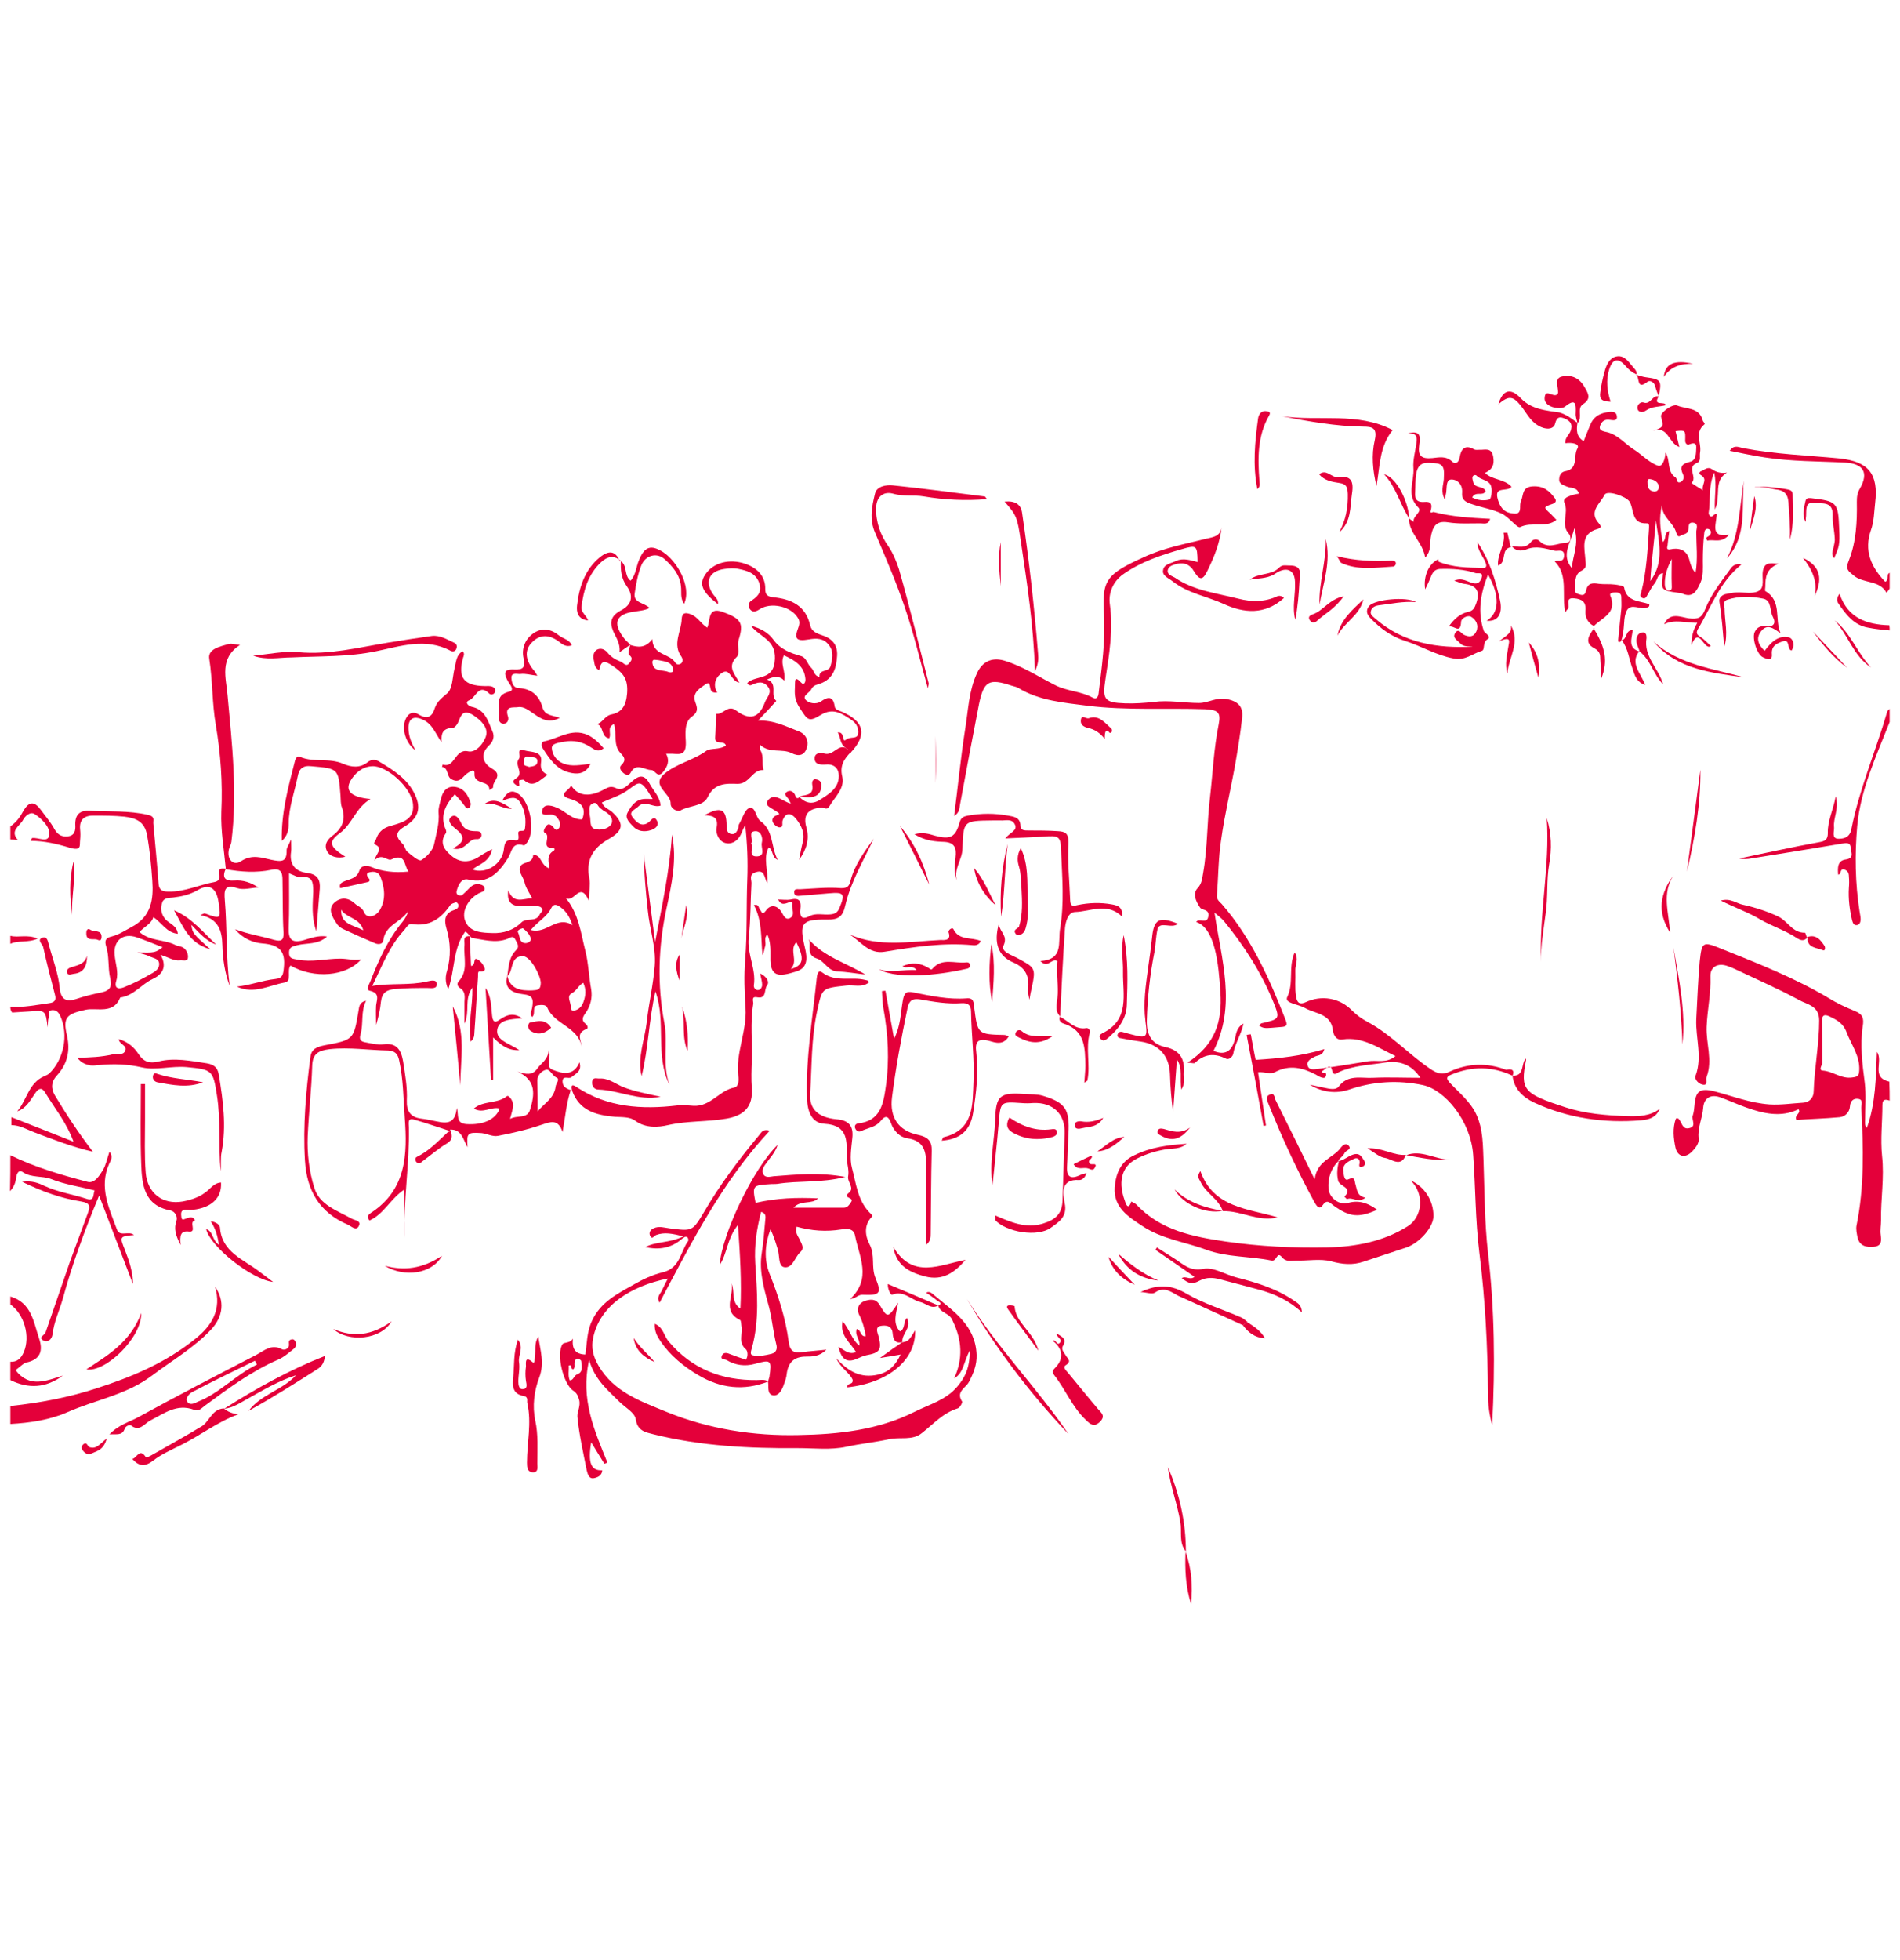 <?xml version="1.0" encoding="UTF-8"?>
<!-- Generator: $$$/GeneralStr/196=Adobe Illustrator 27.6.0, SVG Export Plug-In . SVG Version: 6.00 Build 0)  -->
<svg xmlns="http://www.w3.org/2000/svg" xmlns:xlink="http://www.w3.org/1999/xlink" version="1.1" id="Ebene_1" x="0px" y="0px" viewBox="0 0 550.2 567.4" style="enable-background:new 0 0 550.2 567.4;" xml:space="preserve">
<style type="text/css">
	.st0{fill:#E4003A;}
</style>
<g>
	<path class="st0" d="M547.2,318.6c-1.2-0.4-2.1-0.5-2.1,1.3c0,4.9-0.6,9.8-0.1,14.7c0.7,6.3-0.4,12.5-0.3,18.7   c0,1.4-0.3,2.8-0.1,4.1c0.2,1.7,0.4,3.3-2,3.5c-2.2,0.2-4.1-0.2-4.7-2.7c-0.2-1.1-0.5-2.3-0.3-3.4c2.3-11.2,2-22.6,1.4-33.9   c-0.1-1,0.7-2.6-0.9-2.8c-1.3-0.2-2.3,0.5-2.4,2.2c-0.1,1.6-1.3,2.9-2.9,3.1c-4.2,0.4-8.5,0.5-12.6,0.8c-0.7-1.5,1.5-1.9,0.6-3.1   c-5.1,2.5-10.3,1.2-15.1-0.5c-2.6-0.9-5.1-2.1-7.7-3c-2.7-0.9-4.6,0.3-4.8,3.1c-0.2,3-1.7,5.7-1.3,8.9c0.2,1.4-1.1,3-2.3,4.1   c-1.9,1.6-3.8,1-4.4-1.4c-0.6-2.8-0.9-5.7,0.1-8.5c0.3,0,0.6-0.1,0.7,0c1,0.9,1.1,3.2,3,2.8c2.5-0.4,0.7-2.5,1.2-3.7   c0.3-0.9,0.4-2,0.5-3c0.3-4.1,1.6-5,5.7-4c5.3,1.4,10.4,3.4,16,3.8c3.3,0.2,6.5-0.3,9.8-0.5c1.8-0.1,3-1.5,3-3.3   c0.2-6.8,1.6-13.6,1.6-20.5c0-4.3-3.5-4.6-5.8-5.9c-5.9-3.2-12.1-5.9-18.2-8.8c-0.8-0.4-1.6-0.7-2.4-1c-2.8-1.1-5.2,0.1-5.1,2.9   c0.2,4.9-0.9,9.7-1.1,14.6c-0.2,4.8,1.8,9.7,0,14.5c-0.3,0.8,0.5,2.5-1,2.3c-1.1-0.1-2.6-1.4-2.2-2.6c2-5.4,0-10.9,0.2-16.3   c0.3-5.6,0.5-11.2,1-16.8c0.6-5.5,0.8-5.9,5.9-3.8c10.7,4.3,21.5,8.5,31.4,14.4c2.4,1.5,5,2.7,7.7,3.8c2.2,0.9,2.6,2.1,2.2,4.4   c-0.8,5.5-0.1,11,0.6,16.4c0.4,3.4,0.1,7,0.1,10.5c0,0.9-0.2,1.8,0.5,2.5c2.6-7.2,2.6-14.7,2.9-22c2,2.6-1.9,7.4,3.6,8.6   C547.2,315,547.2,316.8,547.2,318.6z M527.7,307.6c0.2,0.3-1.3,2.2,0.1,2.3c3,0.2,5.4,2.5,8.6,2c1.7-0.2,1.9-0.6,2-2.1   c0.2-4.1-2.2-7.2-3.6-10.8c-1-2.8-2.8-3.7-5.1-4.8c-1.5-0.7-2.1-0.2-2.1,1.3C527.7,299.3,527.7,303.2,527.7,307.6z"></path>
	<path class="st0" d="M3,291.4c3.8,0.3,7.5-0.5,11.2-1c1.5-0.2,2.2-0.8,1.7-2.5c-1.2-4.6-2.4-9.2-3.4-13.8c-0.2-0.8-2-2.1-0.1-2.7   c1.3-0.4,1.5,1.2,1.8,2.3c1.1,4.1,2.7,8.1,3.1,12.4c0.3,3,1.7,4.1,4.7,3.1c2.4-0.8,4.8-1.4,7.3-1.9c2.8-0.6,3.1-1.8,2.6-4.2   c-0.7-3.1-0.2-6.3-1.2-9.3c-0.4-1.4-0.2-2.3,1.6-2.7c2.1-0.5,4-1.8,5.9-2.8c5.6-3,6.3-7.9,5.9-13.4c-0.3-4.4-0.7-8.7-1.5-13.1   c-0.7-4.1-3.4-5-6.6-5.4c-2.9-0.3-5.8-0.3-8.7-0.3c-2.7-0.1-4.4,1-4.1,4c0.1,1,0.1,2,0,3c-0.2,1.7,0.5,3.3-3,2.3   c-3.5-1.1-7.4-2-11.3-2c0.2-0.5,0.3-0.8,0.4-0.8c1.8-0.3,4.7,1.6,5-1c0.2-2.2-2.1-4.5-4.2-5.9c-1.3-0.9-2.8,0.5-3.4,1.6   c-0.9,1.8-4,3.1-1.5,5.9C4.4,243.1,3.7,243,3,243c0-1.3,0-2.5,0-3.8c1.7-1.1,2.9-2.8,3.8-4.5c1.7-2.9,3.2-2.7,5-0.3   c1.3,1.8,2.8,3.5,3.9,5.5c0.9,1.6,2,2.4,3.9,2.2c2.1-0.2,2.3-1.8,2.2-3.3c-0.1-3.2,1.5-4.3,4.4-4.1c5.6,0.3,11.1-0.1,16.7,1.2   c2.1,0.5,1.4,1.5,1.5,2.5c0.5,5.7,1.1,11.5,1.5,17.2c0.1,2,1,2.5,2.9,2.5c4.7,0.1,8.9-2,13.4-2.8c1.4-0.3,1.4-1.2,1.2-2.3   c-0.3-1.9,1-1.6,2.1-1.5l-0.1-0.1c-1.1,2.5-0.5,3.7,2.5,3.5c2.4-0.2,4.7,0.5,6.9,2c-2,0.1-4.3,0.8-6.1,0.2   c-3.8-1.3-3.8,0.8-3.6,3.4c0.7,8.3,0.3,16.6,1.4,24.9c-1.4-3.8-2-7.8-2.1-11.8c-0.1-4.1-1.1-7.7-6.4-8.7c0.9-0.4,1.1-0.5,1.3-0.5   c4.7,1.7,4.7,1.7,4-3.2c-0.6-4.1-2.6-5.6-6.1-3.5c-2.3,1.3-4.5,1.8-7,2.1c-1.2,0.1-2.8,0.1-3.2,1.4c-0.6,1.7-0.4,3.5,1,5   c1.1,1.2,3.2,1.7,3.5,4.1c-3.3-0.3-4.6-3.2-7.1-4.8c-0.6,2-2.6,2.7-4,4.3c3.1,2.7,7.1,2.1,10.3,3.7c0.8,0.4,1.8,0.4,2.5,0.9   c0.9,0.7,1.4,1.9,1.2,3c-0.2,1-1.5,0.5-2.3,0.6c-1.8,0.2-3.3-0.9-5.6-1.6c2,3.5,0.5,5.7-2.3,7c-3.2,1.5-5.3,4.6-9,5.3   c-0.1,0-0.3,0-0.4,0.1c-2,4.9-6.7,2.8-10,3.5c-5.4,1.2-6.7,2.1-5.4,7.5c1,4.4,0.1,8.2-2.9,11.5c-1.7,1.8-1.8,3.8-0.6,5.8   c3.3,5.5,6.8,10.8,11,16.3c-6-1.4-11.4-3.5-16.9-5.6c-2.2-0.8-4.2-2.1-6.7-2.1c0-0.8,0-1.5,0-2.3c5.9,2.3,11.7,4.6,18,7.1   c-2.1-5.7-5.5-9.7-8.2-14.2c-0.9-1.5-1.8-1.4-2.8,0c-1.5,2.1-2.6,4.5-5.3,5.4c2.8-3.3,3.3-8.3,7.9-10.2c0.5-0.2,0.9-0.4,1.3-0.7   c4.3-4.1,5.7-11.2,3.3-16.6c-0.4-0.9-1-1.8-2.2-1.8c-1.7,0-1,1.5-1.2,2.2c-0.3,0.9-0.2,1.9-0.3,2.8c-0.6-5-0.6-5-5.5-4.6   c-1.6,0.1-3.2,0.2-4.8,0.3C3,292.4,3,291.9,3,291.4z M47.1,274.2c-2.8-1.1-5.2-2.1-7.6-2.9c-3.9-1.3-6.7,1-6.3,5.1   c0.2,2.5,1.2,5,0.5,7.4c-0.9,2.9,1.3,2.4,2.4,1.9c2.8-1.1,5.4-2.5,8-4c0.9-0.5,2-1.3,2-2.6c0-1.6-1.6-1.7-2.7-2.2   c-1.1-0.6-2.4-0.8-3.6-1.2C44.9,275.8,44.9,275.8,47.1,274.2z"></path>
	<path class="st0" d="M3,334.4c7.1,3.5,14.7,5.7,22.3,7.7c2.1,0.6,3.5-1.8,4.5-3.4c0.9-1.5,1.2-3.3,1.9-5.3c1.2,1.5,0.3,2.6-0.1,3.5   c-3,6.8,0,12.9,2.3,19.1c0.8,2.1,3.5,0.2,4.9,1.5c-4.2,0.4-4.2,0.4-2.6,4.4c1.2,3.1,2.3,6.3,2.3,9.8c-3.2-8.3-6.3-16.5-9.8-25.6   c-4.3,10.3-7.8,19.9-10.5,29.8c-1,3.5-2.6,6.8-3,10.4c-0.2,1.4-1.4,2.5-2.7,1.7c-1.5-0.9,0.4-1.5,0.7-2.3   c2.4-6.9,4.7-13.7,7.1-20.6c1.7-4.7,3.5-9.4,5.2-14.1c0.7-1.9,0.5-2.8-2-3.2c-5.7-0.9-11.1-2.8-17.1-5.7c3-0.4,4.8,0.4,6.5,1.2   c3.9,1.8,8.1,2.4,12.1,3.7c2.5,0.9,1.9-1.4,2.4-2.4c-4.3-1.1-8.6-1.7-12.6-3.3c-2.7-1-5.7-0.3-8.2-2c-1.3-0.9-1.8,0.7-1.9,1.5   c-0.2,1.6-0.7,2.9-1.8,4C3,341.5,3,338,3,334.4z"></path>
	<path class="st0" d="M547.2,170.4c-0.3,0.4-0.6,0.8-0.9,1.2c-2.1-3.8-6.7-2.6-9.5-5c-1.6-1.3-2.5-1.8-1.4-4.4   c2.1-5.3,2.4-11.1,2.3-16.9c0-1.4,0.1-2.6,0.9-3.9c2.6-4.6,1-7.2-4.3-7.5c-7.8-0.4-15.6-0.3-23.3-1.5c-3.3-0.5-6.6-1.2-10.1-1.9   c1.2-1.9,2.7-1,3.8-0.8c9.3,1.8,18.7,2.1,28,3c8.4,0.9,11.3,4.5,10.3,12.9c-0.3,2.6-0.3,5.3-1.2,7.8c-2.1,6,0,10.7,4.1,15   c1.2-0.4,0.2-2.1,1.3-2.6C547.2,167.4,547.2,168.9,547.2,170.4z"></path>
	<path class="st0" d="M3,407c8.6-0.9,17-2.5,25.2-5.2c10.2-3.3,19.9-7.4,28.3-14.2c4.9-3.9,7.7-8.5,5.8-15.1c2.8,4,2.4,8.6-1.2,12.4   c-5,5.3-11.4,9-17.1,13.3c-7.4,5.6-16.4,7-24.5,10.6c-5,2.2-10.8,3.1-16.5,3.4C3,410.5,3,408.8,3,407z"></path>
	<path class="st0" d="M547.2,209c-3.9,9.9-8.5,19.8-9.4,30.2c-0.7,8-0.6,16.5,0.7,24.7c0.1,0.7,0.3,1.5,0.3,2.2   c0,0.8-0.3,1.6-1.1,1.7c-1,0.1-1.2-0.8-1.4-1.5c-0.7-3-1.1-6.2-0.9-9.3c0.1-1.1,0.1-2.2,0-3.3c0-1-0.3-1.6-1.3-2   c-1.4-0.4-0.8,1.4-1.8,1.5c-0.2-2-0.2-4.1,2.2-4.4c2.7-0.4,1.4-2.3,1.4-3.4c0-1.6-1.3-1.4-2.5-1.2c-8.8,1.5-17.6,2.9-26.3,4.3   c-1.1,0.2-2.2,0.3-3.4,0c7.7-1.6,15.3-3.3,23-4.7c1.9-0.3,2.6-0.8,2.6-2.7c-0.1-3.4,1.5-6.5,2.3-10.6c1,3.8-0.8,6.3-0.5,9   c0.1,1.2-0.8,3.2,1.2,3.3c1.4,0,3.3-0.2,3.8-2.7c2.3-11.7,7.1-22.7,10.4-34.1c0.1-0.3,0.4-0.5,0.7-0.8   C547.2,206.4,547.2,207.7,547.2,209z"></path>
	<path class="st0" d="M3,375.3c6.1,1.8,6.7,7.3,8.3,12.1c1.2,3.5,0.5,6.1-3.6,7c-1.1,0.3-2,1.4-3.2,2.2c4,5.3,8.9,3.1,13.7,1.6   c-4.9,3.6-9.9,3.9-15.2,1.3c0-1.8,0-3.5,0-5.3c2,0.1,3.1-1,3.9-2.8c1.9-4.5,0.2-10.9-3.9-13.8C3,376.8,3,376,3,375.3z"></path>
	<path class="st0" d="M547.2,182.5c-2.1-0.2-4.2-0.4-6.2-0.8c-4.2-0.7-6.5-3.9-8.7-7.1c-0.4-0.6-0.5-1.6,0.4-2.7   c2.4,7.1,7.9,8.9,14.4,9.1C547.2,181.5,547.2,182,547.2,182.5z"></path>
	<path class="st0" d="M3,270.9c2.4,0.6,4.9-0.5,7.9,0.8C8,273,5.3,272.1,3,273.2C3,272.5,3,271.7,3,270.9z"></path>
	<path class="st0" d="M136.1,271c-0.5-0.7-1.1-1.3-1.4-1.3c-3.6,4.9-2.9,10.8-4.9,16.7c-1-2.3-0.8-3.9-0.3-5.5c1.1-4,1-8.1-0.2-12.1   c-0.7-2.4-0.6-4.5,2.3-5.4c0.8-0.3,1.3-0.7,1.1-1.6c-0.1-0.3-0.5-0.7-0.7-0.6c-0.6,0.2-1.3,0.4-1.6,0.8c-2.7,3.9-6,6.3-11.1,5.5   c-1.1-0.2-1.6,1-2.3,1.8c-4.2,4.5-6.3,10.2-9.2,16.1c5.6-0.9,10.8-0.1,15.9-1.3c1-0.2,2.7-0.7,2.8,0.7c0.1,1.6-1.7,1.2-2.7,1.2   c-3.1,0-6.3,0-9.4,0.3c-2.5,0.2-3.8,1.1-4.1,3.7c-0.2,2.2-0.7,4.4-1.4,6.7c0-1.9-0.1-3.8,0-5.6c0.2-1.8,1.2-3.6-1.8-4.3   c-1.3-0.3-0.2-1.8,0.1-2.6c2.4-6.2,5.1-12.2,9.4-17.4c0.7-0.9,1.3-1.9,1.6-3.1c-1.9,3.2-6.7,4-7.2,8.5c-0.2,1.3-1.7,1.2-2.5,0.8   c-3.1-1.3-6.2-2.7-9.2-4.1c-0.8-0.4-1.5-1-1.9-1.7c-1.2-1.8-2.5-4-0.7-5.8c1.7-1.6,3.9-1.8,6,0.1c0.9,0.9,2.1,1,2.8,2.7   c0.8,1.8,3.3,1.2,4.5-0.8c1.8-3.1,1.4-6.3,0.2-9.5c-0.4-1.2-1.5-1.7-2.7-1.5c-1.7,0.2-1.4,1-0.6,2c0.3,0.3,0.1,0.8-0.3,0.9   c-2.7,0.6-5.5,1.2-8.1,1.8c-0.3-1.2,0.3-1.5,0.8-1.8c1.8-0.9,4-0.8,4.8-3.4c0.4-1.2,1.9-1.6,3.2-1c3.4,1.4,6.9,1.8,11,1.4   c-1.4-1.8-0.7-5.5-5-3.5c-1.2,0.5-2.7-2-4.9,0.3c0.5-2.1,2.7-3.4,0.3-4.6c-0.8-0.4,0-1,0.2-1.6c0.6-1.8,1.8-3,3.5-3.6   c3.4-1.1,7.7-1.6,7.2-6.5c-0.5-4.9-7.6-11.2-11.8-11c-2.9,0.1-5,2-6.3,4.2c-1.7,3,0.3,4.8,5.8,5.3c-4.3,2.5-5.2,7.1-8.8,9.8   c-3.6,2.6-3.1,4,1.5,6.9c-2.2,0.6-4.5,0-5.3-1.6c-1-1.9,0.2-3.5,1.6-4.5c2.9-2.2,3.9-4.7,2.7-8.2c-0.4-1-0.3-2.2-0.4-3.4   c-0.6-7.9-0.6-7.8-8.4-8.5c-2.6-0.3-3.6,0.8-4,3c-0.9,4.5-2.6,8.9-2.6,13.6c0,1.5-0.2,3.5-2,5c-0.2-8.2,1.9-15.6,3.8-23.1   c0.2-0.9,0.8-1.6,1.5-1.2c4,1.7,8.4,0.2,12.5,2c2.3,1,4.9,1.3,7.1-0.5c1.1-0.9,2.4-0.7,3.2-0.2c4.2,2.5,8.4,5.1,10.5,9.7   c1.9,4,0.8,6.9-3.1,9.2c-2.9,1.7-2.4,3.1-0.4,5.1c0.6,0.6,0.6,1.7,1.3,2.2c1.2,1,3.3,2.8,4,2.4c1.6-1,3.3-2.8,3.7-4.6   c0.6-3,1.6-6,1.3-9.2c-0.1-1.3,0.4-2.7,0.7-4c0.5-2.1,1.7-3.8,4.2-3.4c2.5,0.4,3.7,2.4,4.4,4.7c0.1,0.4-0.1,1.1-0.4,1.3   c-0.6,0.5-1,0-1.4-0.6c-0.8-1.1-1.7-2.1-2.8-3.3c-2.7,3.1-4.4,6.2-2.6,10.3c0.1,0.3,0.2,0.8,0,1c-2,2.8-0.3,4.9,1.6,6.5   c2.4,2.1,5.2,2.1,8,0.3c1-0.7,2.1-1.3,3.8-2.2c-0.7,3.8-3.8,4.3-5.7,5.9c3.9,1.4,8.6-1.5,9.1-5.8c0.2-2,0.6-3,2.9-2.7   c1.4,0.2,1.5-0.1,1.3-1.8c-0.2-1.6,1.7-0.3,1.9-1.4c0.4-2.7,0.1-5.2-1.3-7.6c-1.3-2.2-3-1.4-5.3-0.6c1.6-3,3.1-3.3,5.1-1.7   c3,2.5,4.4,9.9,2.4,13.4c-0.3,0.5-1,1.3-1.2,1.2c-3.5-1.1-3.4,1.8-4.6,3.7c-2.6,4.1-5.7,7.6-11.5,6.2c-2-0.5-3,1.7-3.4,3.5   c-0.1,0.5,0.2,1,0.8,1.1c0.8,0.2,1.1-0.4,1.6-0.8c1.3-1.1,2.2-2.9,4.4-2.4c0.7,0.2,1.2,0.4,1.3,1.1c0.1,0.7-0.2,0.9-1,1.2   c-3.5,1.4-5.9,5.5-4.5,8.5c1.4,3.2,5,3.2,7.9,3.3c3,0.1,6-0.8,8.2-3c1.5-1.6,4.3,0,5.4-2.4c0.2-0.5,1-0.9,0.7-1.6   c-0.3-0.6-0.9-0.8-1.6-0.8c-1.6,0-3.3,0.1-4.9,0c-2.6-0.1-3.8-1.5-3.3-4.6c1.5,4.1,4.3,2.4,6.9,2.3c-0.9-1.7-1.9-3.1-2.2-4.6   c-0.4-1.7-2.2-3.4-1-4.9c0.9-1.1,3.5-0.6,3.5-3.1c0-0.2,1.4,0.3,1.8,0.9c0.8,1.1,1.2,2.5,2.9,3.1c-0.2-1.9-0.9-3.9,1.2-5.1   c0.5-0.3,0.2-0.9,0-0.9c-4,0.4-0.5-3.4-2.5-4.3c-0.7-0.3-0.1-1.4,0.4-2c0.5-0.7,1-0.5,1.6-0.1c0.6,0.4,1.2,2.2,2.2,0.5   c0.6-1-0.1-2.2-0.9-3.1c-0.2-0.2-0.6-0.4-0.9-0.5c-1.2-0.4-3.9,0.8-3.1-1.6c0.6-1.9,3.1-1,4.6-0.3c2.3,1.1,4,3.3,6.9,3.2   c1.1-3,0.2-4.8-3.4-5.9c-4.5-1.3,0.4-2.7,0.1-4.1c1.8,3.1,5.1,3.7,9.3,1.5c1.3-0.7,2.2-1.3,3.7-0.6c2,1,3.3-0.7,4.6-1.8   c2.1-1.9,3.7-2.3,5.3,0.7c1.1,2,2.9,3.7,3.1,6.2c-2.2,0.8-4.4-1.8-6.5,0.3c-0.9,0.9-2.9,1.4-1.6,3.1c1.1,1.4,2.6,3,4.7,1.4   c0.7-0.6,1.5-2,2.3-0.5c0.8,1.4-0.4,2.4-1.7,2.8c-1.9,0.6-3.8,0.4-5.2-1.1c-1-1.1-2.4-2.3-1.6-3.9c1-1.9,2.2-3.7,4.6-4   c0.9-0.1,1.7,0,2.7,0c-3.7-6.2-3.7-5-7.6-2.3c-2.1,1.4-4.7,2.2-7.1,3.3c0.5,1.5,2,1.9,2.9,2.7c3.6,3.3,3.4,5.4-0.8,7.8   c-4.7,2.6-6.9,6.2-5.7,11.7c0.3,1.6-0.1,3.4-0.2,6.2c-2.6-5.9-4.3,1-6.7-0.8c3.8,4.6,4.4,10.2,5.7,15.3c0.9,3.5,1,7.4,1.7,11.2   c0.4,2.4-0.2,4.8-1.6,6.8c-0.8,1.1-1.4,2.1,0,3.2c0.5,0.4,0.9,1.2,0.2,1.5c-3.2,1.2-1.4,3.4-1.3,5.4c-0.9-6.1-7.9-6.6-10-11.6   c-0.4-1-1.9-0.8-2.7-0.7c-2,0.2-0.5,2.4-1.7,3.4c-0.8-0.9-0.1-1.9,0-2.7c0.4-2.4,0.3-3.6-2.7-3.9c-2.4-0.3-5.7-1.3-4.5-5.3   c0.9,3.9,3.9,4.3,7.2,4.2c1.5-0.1,2.5-0.1,2.5-2.2c-0.1-2.3-3-7.6-5.1-7.7c-3.1-0.1-3,2.7-3.8,4.7c-0.2,0.4-0.6,0.8-0.8,1.2   c0.4-2.7,0.4-5.5,2.5-7.6c1.1-1,0.5-1.9-0.1-3c-0.7-1.5-1.6-0.6-2.4-0.3c-3.5,1.3-6.9,0.2-10.3-0.3L136.1,271z M153.7,269.2   c4.7,1.3,7.4-4.3,12.1-1.4c-1-2.8-2-4.1-3.5-5.2c-1.1-0.8-2-1.1-2.7,0.3C158.4,265.4,155.9,266.6,153.7,269.2z M170.7,235.5   c0.1,0.5,0.1,0.8,0.2,1.2c0.2,1.4-0.2,3.2,2,3.4c1.7,0.2,3.6-0.4,4.2-1.7c0.6-1.5-0.7-2.9-2.3-3.7c-0.3-0.2-0.6-0.5-0.9-0.7   c-0.8-0.5-1-2.1-2.3-1.4C170.3,233.2,170.8,234.5,170.7,235.5z M168.9,284.5c-1.4,0.7-1.9,2.3-3.3,3c-1.7,0.9-0.2,2.7-0.3,4.1   c-0.1,0.6,0.4,1.2,1.2,0.9c1.3-0.4,2.1-1.3,2.5-2.6C169.6,288.2,169.8,286.4,168.9,284.5z M98.8,263.3c-0.2,4.3,3.4,4.4,6.4,6   C104.2,265.6,100.2,265.8,98.8,263.3z M151.4,268.7c-0.9,0.2-1.7,0.7-1.4,1.2c0.6,1.1,0.3,2.9,2,3.1c0.5,0.1,1.9-0.3,1.7-1.4   C153.3,270.3,152.3,269.4,151.4,268.7z"></path>
	<path class="st0" d="M456.8,122.4c-0.3,2-0.4,4,1.8,5.3c0.6-1.6,1.3-3.2,1.9-4.7c0.8-2.1,2.4-3.2,4.5-3.6c1.1-0.2,3-0.6,3.2,1   c0.3,1.8-1.5,1.1-2.5,1.1c-1.4-0.1-2.2,1-2.4,2c-0.3,1.2,1.2,1.4,2.1,1.6c3.2,0.8,5.2,3.4,7.7,5c2.4,1.5,4.4,3.8,7,4.7   c1.3,0.5,2.1-1.9,2.2-3.8c1.5,2.3,0.3,5.5,2.9,7.2c0.5,0.3,0.2,1.7,1.3,1.4c0.9-0.3,1.3-1.3,0.9-2.2c-1-2.1-0.6-3.1,1.9-3.7   c2-0.4,1.8-2.6,1.9-4.1c0.1-1.6-1-1.4-2.2-0.9c-0.4,0.2-1.1-0.4-1-1.3c0.1-2.9,0-2.9-2.8-2.6c0.3,1.4,0.7,2.8,1.1,4.6   c-3.2-1.1-3.2-6.4-7.7-4.6c3.2-1.2,3.2-1.2,2.4-4.2c-0.3-1.1,3.3-3.8,4.7-3.2c2.6,1.1,6.4,0.4,7.4,4.4c0.1,0.3,0.8,0.8,0.4,1.1   c-2.9,2.4-0.7,5.4-1.2,8.1c-0.2,1.1,0.4,2.5-0.9,3c-3.2,1.3,0.3,4.2-1.6,5.8c0.9,0.6,1.8,1.2,3.3,2.1c-0.4-1.8,1.6-3.1-0.6-4.4   c-0.7-0.4-0.3-1,0.1-1.1c1-0.4,1.9-1.4,3.1-0.6c1.3,0.9,2.7,1.3,4.4,1c-4.1,2.5-1.6,6.7-3.5,10.7c-0.2-3.9,0.6-7-0.2-10.7   c-1.8,4.2-1,8-1.6,11.6c-0.1,0.5,0.5,1.5,1.1,1c1.6-1.4,1.2-0.3,1.1,0.7c-0.3,2.5-1.3,5.5,3.7,4.7c-2.2,2.6-4.5,1.2-6.3,1.7   c-0.7-1.1,0.1-1,0.5-1.4c0.7-0.6,0.8-1.4,0-1.9c-1.1-0.5-1.4,0.7-1.4,1.2c-0.3,2.7-0.4,5.3-0.4,8c0,2.1,0.2,4.3-0.7,6.3   c-1,2.1-2,4.6-5.3,3.1c-0.3-0.2-0.7-0.1-1.1-0.2c-5.1-0.7-5.1-0.8-4.4-5.7c-1.7,0.2-1.6,1.9-2.4,2.9c-0.8,1-1.4,2.1-2,3.2   c-0.4,0.6-0.6,1.5-1.6,1.1c-0.9-0.4-0.5-1.1-0.3-1.8c1.5-5.9,1.8-11.9,2.2-17.9c0-0.7,0.3-2-0.6-1.9c-4.7,0.2-3.6-4.2-5.1-6.4   c-1-1.4-6.5-3.4-7.2-1.8c-1.2,2.5-4.7,4.8-1.6,8.2c0.6,0.7,0.8,1.3-0.3,1.6c-5.2,1.4-3.8,5.6-3.6,9c0.1,1.5,0.5,2.3-1.3,3.2   c-2,1.1-1.6,3.6-1.7,5.7c0,0.8,1,1,1.7,1.2c1,0.2,1.3-0.4,1.5-1.3c0.5-2.2,1.9-2.2,3.7-1.9c1.5,0.2,3,0,4.5,0.2   c1,0.1,2.7,0.4,2.8,0.8c0.7,4.3,4.6,3.9,7.3,4.9c0.1,0.9-0.4,0.8-0.7,1c-1.9,0.7-4.5-1.4-5.8,0.8c-0.9,1.7-0.7,3.9-1,5.9   c-0.1,0.7-0.3,1.5-0.4,2.2l0-0.1c-0.1,0.3-0.2,0.9-0.4,1c-0.8,0.5-0.7-0.2-0.7-0.6c0.3-3,0.6-6,0.9-8.9c0.1-1.1,0-2.3,0-3.4   c0-0.9-0.6-1.3-1.5-1.3c-0.7,0-2,0-1.7,0.9c2.2,5.1-2.5,6.4-4.8,8.9c0,0,0.3,0,0.3,0c-2.1-0.8-2.8-2.8-2.7-4.4   c0.3-2.8-1.1-3.5-3.3-3.7c-2.9-0.3-0.8,2.4-1.9,3.2c-0.2,0.1-0.3,0.4-0.6,0.9c-1.2-5,1-10.7-3.1-14.8c0.7-0.5,2.5,0.5,2.7-1.4   c0.3-2.5-1.9-1.4-2.8-1.7c-2.6-0.6-5.3-1.5-8-0.4c-1.6,0.6-3.2,0.6-4.4-1l-0.1,0.1c2,0,4.2,0.9,5.8-1.3c0.4-0.6,1.6-1,2.4-0.2   c2.4,2.5,5.2,0.6,7.7,0.5c1.7,0,1.4-2,0.8-2.6c-2.5-2.7,0.1-6-1.3-9c-0.7-1.5,2.2-2.3,4.2-2.6c-0.5-2-2.4-1.5-3.6-2.1   c-0.9-0.4-2.1-0.7-2.1-1.9c0-1.1,0.4-2.3,1.8-2.5c3.9-0.7,2.2-4.5,3.5-6.6c0.8-1.4-1.8-1.8-3.5-1.5c-0.2-1.6,1.1-2.4,1.5-3.5   c0.7-1.9,0-2.9-1.6-3.6c-1.4-0.6-2.4-0.7-2.9,1.5c-0.3,1.2-1.8,1.9-4.1,0.9c-2.8-1.3-3.8-3.5-5.3-5.5c-2.7-3.6-3.9-3.7-7-1.1   c1.2-4.1,3.5-4.9,6.5-1.7c3.2,3.3,7.3,3.5,11.2,4.1C453.9,120.1,455.2,121.3,456.8,122.4L456.8,122.4z M491,165.8   c0.7-4.1,0.2-8,0.2-11.8c0-0.9,0.8-2.5-0.9-2.7c-1.6-0.2-1.2,1.3-1.4,2.1c-0.2,1.3-1.5,1.2-2.3,1.7c-0.7,0.5-1-0.3-1.2-0.9   c-0.8-3-4.2-4.5-4.1-8c-1,3.7-0.5,7.1,0.2,10.7c1.2-0.9,0.2-2.7,1.9-3.2c-0.2,1.4-0.4,2.8-0.5,4.1c-0.1,0.6-0.5,1.5,0.9,1.2   c2.9-0.6,4.9,0.5,5.5,3.5C489.7,163.8,490,164.8,491,165.8z M477.9,168.2c4.2-5.6,2.4-11.6,1.6-17.6   C479.1,156.5,478.2,162.3,477.9,168.2z M455.2,164.5c0.1-3.5,2.2-6.9,0.7-11.6C454.9,157.3,451.9,160.5,455.2,164.5z M484.1,161.8   c-1.3,2.5-2.1,4.9-2,7.4c0,0.8,0.3,1.6,1.1,1.7c1.1,0.1,0.9-0.8,0.9-1.6C484,166.8,484.1,164.3,484.1,161.8z M480.4,140.9   c-0.2-1.3-1.2-2-2.5-2.2c-1-0.2-0.8,0.7-0.8,1.2c0,1.2,0.4,2.2,1.9,2.4C479.7,142.3,480.3,142,480.4,140.9z"></path>
	<path class="st0" d="M364.6,296.9c0.3-0.3,0.5-0.7,0.8-0.7c5.1-1.2,5.3-1.2,3.4-6c-3.5-8.6-8.5-16.4-14.4-23.6   c-0.7-0.8-1.6-1.5-2.7-2.4c2,13.6,6.4,26.9-0.3,40c3.3,1.4,5.5,0.2,6.3-3.9c0.3-1.3,0.5-3,2.4-4c-0.7,3.2-2.5,5.8-3,8.8   c-0.1,0.6-1.1,1.9-2.2,1.3c-3.3-1.6-6.2-1.3-8.9,1.3c-0.2,0.2-0.7,0-2.1-0.1c7.9-5.2,10.1-11.7,9.5-20.4c-0.5-8-1.5-18.5-7-20.3   c0.8-1.3,3.1,0.8,3.5-1.6c0.4-2.2-1.8-1.7-2.4-2.6c-1.1-1.7-2.3-3.9-0.7-5.6c1.3-1.4,1.3-2.9,1.6-4.4c1.3-7.3,1.1-14.7,2-22   c0.8-7,1.1-14.1,2.5-21c0.7-3.5-0.2-4.2-3.9-4.4c-11.3-0.4-22.7,0.4-34-1c-6.9-0.9-14-1.4-20.2-5.2c-0.5-0.3-1.2-0.4-1.8-0.6   c-6.6-2.2-8.1-1.4-9.5,5.3c-1.9,9.7-3.7,19.4-5.5,29.1c-0.2,1.1-0.1,2.3-1.7,3.3c1.1-8.6,1.9-16.9,3.2-25.2   c0.9-5.4,1-10.9,3.4-16.1c1.5-3.3,4.2-4.7,7.8-3.7c5.4,1.6,10,4.7,15,7.2c3.4,1.7,7.3,1.7,10.6,3.5c1.4,0.8,1.8-0.3,1.9-1.7   c0.9-7.4,1.9-14.6,1.5-22.1c-0.6-10.1,0.4-11.8,11.7-16.9c5.6-2.6,11.7-3.7,17.6-5.2c2.1-0.5,4.5-0.6,4.8-3.6   c-0.5,4.6-2.2,8.9-4.2,12.9c-1.4,2.9-2.3,2.6-3.9,0c-1-1.7-2.6-2.6-4.8-2.1c-1.1,0.3-2.4,0.6-2.7,1.7c-0.4,1.4,1.1,1.8,2,2.3   c5.5,3.8,12.1,4.5,18.4,6.1c3.9,1,7.6,1,11.3-0.7c0.5-0.2,1.2-0.2,1.9,0.5c-5.5,5-11.7,4.4-17.5,1.7c-4.9-2.2-10.4-3.1-14.7-6.5   c-1.1-0.9-3.1-1.6-2.8-3.2c0.2-1.8,2.3-2,3.7-2.7c2.2-1,4.2-0.2,6.3,0.3c-0.1-4.9-0.2-5-4.7-3.7c-5.9,1.7-11.7,3.6-16.8,7.2   c-3,2.1-4.4,5.5-3.9,8.8c1,7.4-0.2,14.5-1.3,21.7c-0.9,5.8-0.3,6.7,5.7,6.9c2.8,0.1,5.5-0.1,8.3-0.4c4.4-0.6,8.7,0.3,13.1,0.3   c2.8,0,5.1-1.8,8.2-1.1c3.4,0.7,4.6,2.4,4.3,5.3c-0.5,4.7-1.3,9.4-2.1,14.1c-1.3,7.1-3,14.2-4,21.4c-0.8,5.3-0.8,10.7-1.2,16   c-0.1,1.2,0.7,1.8,1.4,2.5c8.6,9.9,13.8,21.6,18.5,33.6c0.6,1.6,0.2,1.9-1.4,2C366.1,297.7,366.1,297.8,364.6,296.9z"></path>
	<path class="st0" d="M222.4,400c0.1-0.5,0.3-1,0.4-1.4c0.7-4.9,0.5-5.1-4.2-3.8c-2.9,0.8-5.7,0.4-8.2-1.1c-0.5-0.3-1.8,0-1.4-1.2   c0.4-1,1.3-1,2.2-0.6c1.6,0.6,3.2,1.2,4.8,1.7c0.8-1.2,0.4-2.7,0-3c-2.4-2-0.8-4.6-1.3-6.8c-0.1-0.6-0.1-1.6-0.4-1.7   c-5.4-2.6-1.6-7.1-2.5-10.6c1.1,2.4-0.2,5.5,2.6,7.3c0.4-7.8-0.1-15.5-0.7-24.2c-3.2,3.9-3.1,8.3-5.3,11.6   c0.6-8.9,9.8-28.1,16.8-34.8c-0.8,2.4-2.2,3.7-3.3,5.3c-0.7,0.9-1.4,2-0.9,3.1c0.6,1.3,2,0.8,3,0.7c6.6-0.5,13.2-1.2,20.8,0.2   c-7.1,1.8-13.5,1-19.7,2c-0.7,0.1-1.5,0-2.3,0.1c-4.8,0.3-5,0.4-4,5.4c6-1.4,12-1.6,18.1-1.3c-1.9,1.9-4.9,0.3-7.1,2.7   c5.1,0,9.9,0,14.6,0c1,0,1.5-0.8,2.1-1.7c0.9-1.4-2.7-1-0.7-2.6c1.8-1.4-0.5-3.1-0.2-4.8c0.3-1.5-0.2-3.2-0.4-4.9   c0-0.1,0-0.3,0-0.4c0-4.7,0.6-9.5-6.5-9.9c-3.6-0.2-4.9-3.5-5-7.3c-0.4-11.7,1.6-23.3,2.8-34.8c0.1-0.8,0.3-2.7,1.6-1.7   c3.9,3,8.5,1.1,12.6,2.2c0.4,0.1,0.7,0,0.9,0.7c-2,1.6-4.5,0.6-6.6,0.9c-7.2,0.8-6.9,0.7-8.4,7.5c-1.7,7.9-1.5,15.9-2,23.8   c-0.3,4.4,2.3,6.9,7.6,7.4c3.6,0.3,5,1.9,4.6,5.5c-0.3,2.9-0.8,6-0.1,8.6c1.2,4.4,1.6,9.3,5.1,12.9c0.4,0.4,1,0.9,0.7,1.2   c-2.5,2.5-1.9,5.7-0.7,8c1.7,3.2,0.4,6.5,1.7,9.7c1.9,4.6,1.3,5.1-3.7,4.9c-1.3-0.1-2.1,1.2-3.6,1.2c6.3-5.9,2.6-12.2,1.4-18.3   c-0.4-2.3-2.6-2-4-1.8c-4.4,0.7-8.6,0.4-12.9-0.8c-0.6,1.8,0.5,2.8,1,4c0.5,1.1,1.3,2.3,0,3.4c-1.6,1.5-2.2,4.8-4.7,4.3   c-1.7-0.4-1.2-3.4-1.8-5.2c-0.6-1.9-1.1-3.8-2.1-5.7c-1.6,4.2-1.9,8.6-0.3,12.7c2.6,6.5,4.7,13,5.6,19.9c0.4,2.9,1.7,3.2,4,2.9   c2.1-0.3,4.2-0.4,6.9-0.7c-2,2-4.1,2-5.9,2c-3.6,0-5.2,1.8-5.6,5.1c-0.1,1-0.4,1.9-0.8,2.9c-0.5,1.6-1.5,3.5-3.2,3.2   C222,403.5,222.7,401.3,222.4,400L222.4,400z M220.4,350.8c-1.3,5-2,9.7-1.7,14.8c0.5,8.2,1.3,16.5-1,24.7c-0.2,0.7-0.6,1.8,0.2,2   c1.8,0.5,3.7,0,5.5-0.4c1.5-0.4,1.7-1.6,1.4-2.7c-0.9-3.6-1.2-7.3-2.1-10.8c-1.4-5.2-3-10.3-2.1-15.8c0.5-3.1,0.7-6.2,1-9.4   C221.7,352.3,221.9,351.2,220.4,350.8z"></path>
	<path class="st0" d="M271.7,377.9c1.5-0.6,0.1-1.1-0.2-1.3c-1-0.9-2.2-1.6-3.3-2.4c1-0.6,1.8,0.3,2.3,0.7c5.6,4.7,12,8.7,12.3,17.3   c0.1,2.9-0.9,5.3-2.2,7.8c-0.9,1.8-3.9,2.8-2,5.7c0.2,0.3-0.7,1.9-1.3,2c-4.2,1.3-7,4.5-10.3,7.1c-2.8,2.3-6.3,1.1-9.5,1.8   c-4.1,0.9-8.3,1.3-12.4,2.2c-4.6,1-9.4,0.4-14,0.4c-14.1,0.1-28.1-0.6-41.8-4c-2.3-0.6-4.7-0.9-5.2-4.4c-0.3-1.9-3.1-3.4-4.7-5   c-3.3-3.3-7.1-6.3-8.8-12.1c-2.6,11.4,1.6,20.5,5.3,29.7c-0.3,0.1-0.6,0.2-0.9,0.3c-1.2-2-2.5-4-3.8-6.2c-1,5.9-0.1,8.3,3.2,8.1   c-0.1,1.6-1.4,2.1-2.5,2.3c-1.4,0.2-1.7-1.2-2-2.3c-1-5.1-2.2-10.3-2.7-15.5c-0.1-1.4,1-3.1,0.5-4.9c-0.3-1.2-0.8-2.1-1.8-2.7   c-2.8-2-4.9-10.6-3-13.4c0.4-0.6,2.2-0.2,3-1.6c-0.3,2.9,0.6,4.5,3.6,4.6c0.5-3.2,0.4-6.5,1.9-9.7c2.5-5.5,7.4-7.9,12.2-10.6   c2.6-1.5,5.4-2.8,8.3-3.5c5.1-1.2,5.1-6,7.4-9.1c0.1-0.2,0-0.8-0.2-1c-0.6-0.5-1,0-1.6,0.4c-3.1,2.7-6.7,3.3-10.6,2.4   c3.1-1.7,6.8-1.1,11-3.1c-3.1-0.8-5.5-1.3-7.9-0.4c-0.6,0.2-1.1,1.4-1.7,0.3c-0.5-0.9,0-1.8,0.9-2.2c1.6-0.8,3.2-0.2,4.8,0   c6.5,0.8,6.5,0.9,9.9-4.8c4.6-7.9,10.1-15.2,16-22.3c0.6-0.7,1-1.8,3-1.2c-13.7,14.7-22.6,32.2-31.9,49.8c-1-1.8,0.3-2.6,0.7-3.6   c0.5-1.1,1.1-2.2,1.7-3.4c-10.8,2.2-19.6,7.8-21.6,17c-0.7,3.1,0,5.6,1.5,8.2c4.5,7.7,12.2,10.3,19.7,13.4c12.3,5,25.2,7,38.3,6.7   c11.4-0.2,22.9-1.4,33.5-6.7c4.4-2.2,9.1-3.4,12.4-7.3c2.3-2.7,3.7-5.7,3.6-10.4c-1.8,3.3-1.7,6.4-4.5,8c2.6-5.7,2.3-11-0.4-16.6   C275,379.9,272.2,380.2,271.7,377.9L271.7,377.9z M165,399.6c1.2-0.1,1.1-1.4,2.2-1.8c1.7-0.6,1.3-2.4,1.1-3.8   c0-0.3-0.8-0.8-1.1-0.7c-1.5,0.5-0.4,2.2-1.1,3c-1.1,0.3-0.1-1.5-1.4-1C164.8,396.7,164.4,398.2,165,399.6z"></path>
	<path class="st0" d="M182.5,186.7c2.2,0.7,4.4,1,6.4-1.7c0.1,4.8,5,4,6.7,6.9c0.3,0.5,1.1,0.6,1.7,0.1c0.5-0.5,0.4-1.3,0.1-1.8   c-2.8-3.7-0.1-7.4,0-11c0.1-1.8,1-2,2.6-1.4c2,0.7,2.9,2.7,4.8,3.9c1-2.1,0-6.1,4.4-4.6c5.5,2,6.2,3.3,4.7,8.1   c-0.5,1.6,0.4,4-0.5,4.9c-3,2.9-0.6,5,0.7,7.5c-2.4-0.3-2.6-4.3-4.9-2.9c-1.7,1-3,3.3-1.5,5.8c-0.6,0-0.9,0-1.1-0.1   c-1.5-0.2-0.4-3.7-2.3-2.3c-1.4,1-3.9,2.3-3,5c0.6,1.7,1.1,2.9-1,4.4c-2.2,1.5-1.8,5.2-1.7,7.2c0.2,4.6-2.3,3.4-4.6,3.5   c-0.4,0-0.7,0-1.1,0c1.1,2.1,0.4,3.7-0.9,5.3c-1.6,1.9-2.3-0.6-3.4-0.6c-2,0-4.4-2.3-6,0.8c-0.4,0.8-1.2,0.7-1.9,0.2   c-0.9-0.7-1.6-1.7-0.7-2.5c1.4-1.4,0.8-2.2-0.3-3.4c-2.2-2.3-1-5.6-1.9-8.4c-2.2,1-0.6,2.8-1.4,4.1c-2.4-0.3-1.5-3.5-3.5-4.1   c1.7-0.5,2.2-2.4,4.2-2.8c2.9-0.6,4.2-2.4,4.5-6.1c0.3-4.2-1.1-5.8-4.1-7.9c-2.5-1.7-3.4-1.7-4,1.2c-1.4-0.7-1.3-1.9-1.5-2.7   c-0.3-1.1-0.3-2.7,1-3.3c1.1-0.5,2.2,0,3,1c1,1.2,2.3,2,3.7,2.5c0.8,0.3,1.5,1.5,2.3,0.7c0.4-0.5,1.7-1.5,0.2-2.6   C181.7,189.1,182.3,187.5,182.5,186.7L182.5,186.7z M190.7,191.1c-0.7,0-1.8-0.5-1.8,0.6c0.2,2.9,2.9,2.1,4.6,2.8   c0.5,0.2,1.5,0.3,1.4-0.6C194.7,191.5,192.5,191.5,190.7,191.1z"></path>
	<path class="st0" d="M244.9,216.5c-1.7-1.1-1.4-2.9-2.3-4.5c2.2-0.2,1.1,3.2,2.4,2.1c1.2-1,3.2,0,3.5-1.7c0.2-1.6-0.5-3-1.8-3.9   c-2.8-1.9-5.4-3.8-9.1-1.5c-3.6,2.2-3.8,1.3-6.1-2.2c-1.5-2.3-1.4-4.1-1.3-6.3c0.1-1.1-0.3-3.2,1.8-0.9c0.8,0.9,1.4-0.1,1.2-1.3   c-0.4-3.6-3.1-5.2-6.2-6.6c-1.2,2.4,0.6,4.6,0.1,7.3c-1.5-1.5-3-1.2-5-0.3c3.4,1.2,0.7,4.5,2.7,6.2c-1.6,1.8-3.3,3.6-5.3,5.7   c4.6-0.2,8.1,1.7,11.8,3.1c2.1,0.8,3,2.8,2.3,4.9c-0.7,2-2.2,2.5-4.4,1.4c-2.8-1.4-6.3,0.2-9.1-2.4c0,0.9-0.1,1.3,0.1,1.6   c1.1,1.8,0.3,3.8,0.9,5.7c-3.3-0.2-4,4.1-7.6,4c-3.2-0.1-6.6-0.3-8.6,3.9c-1.3,2.7-5.4,2.3-8,3.9c-0.2,0.1-0.5,0-0.7,0   c-1.1-0.2-2-1.1-2-2c0.2-3.1-5.9-5.2-1.8-8.7c3.5-3,8.4-3.9,12.2-6.7c1.1-0.8,3.9-0.2,5.6-1.5c-0.5-1.7-3.3,0.1-3.1-2.4   c0.2-2.3,0.2-4.5,0.3-6.8c2,0.4,3.3-2.8,5.8-0.9c3.9,2.9,6.6,2.2,8.3-2.4c0.5-1.4,2.3-2.9,0.8-4.6c-1.4-1.7-3-1.2-4.7-0.4   c-0.4,0.2-1,0-1.2-0.6c2.5-2.4,7.8-0.5,8-7c0.2-5.6-4.2-6.1-7-9.6c3.2,0.9,5.2,2.2,6.5,4c2.1,2.9,4.9,3.9,8,4.8   c1.6,0.4,1.9,2.4,3,3.4c0.9,0.8,0.8,2.4,2.4,2.6c-0.2-2.3,2.7-1.2,3.2-3.1c0.6-2.2,1-4.2-0.5-6.1c-1.5-2-3.6-2-5.8-1.6   c-3.6,0.6-4.3-0.1-3-3.5c0.4-1.1,0.4-1.9-0.2-2.8c-2-3.3-7.8-4.6-11.1-2.4c-0.9,0.6-1.9,1-2.7,0c-0.8-1-0.4-2.1,0.5-2.6   c2-1.3,3-2.7,2.1-5.2c-1.1-2.8-3.5-3.4-5.9-3.9c-1.3-0.3-2.8-0.2-4.1,0c-4.6,0.6-5.9,3.9-3.1,7.6c0.6,0.7,1.4,1.4,1.2,2.6   c-4.5-3.5-5.5-5.7-3.8-8.4c2.4-3.8,7.3-4.8,11.7-3.3c3.4,1.2,5.9,3.5,5.8,7.4c0,1.7,0.8,2.1,2.3,2.3c5.2,0.5,9.4,2.4,10.7,8.1   c0.4,1.7,1.7,2.3,3.2,2.8c2.9,0.9,4.8,2.6,4.6,6c-0.2,3.6-1.1,6.7-4.9,8.1c-1,0.3-2,0.5-2.5,1.5c-0.5,1.2-2.8,1.9-1.7,3.2   c0.8,0.9,2.9,1.5,4.5,0.4c1.9-1.3,3.5-1.6,3.9,1.5c0.1,0.9,1.2,1.2,2,1.5c6.6,2.8,7.5,6.7,2.6,11.9   C246,217.2,245.4,216.8,244.9,216.5z"></path>
	<path class="st0" d="M438,311.4c-5.9-2.8-11.8-2.8-17.8-0.3c-1.4,0.6-1.5,1.1-0.3,2.4c2.7,2.9,5.9,5.4,7.6,9.1   c2,4.3,1.9,8.8,2.1,13.5c0.3,8.9,0.3,17.8,1.3,26.6c1.9,16.3,2.1,32.7,1.2,49.8c-0.9-3.3-1.2-6.1-1.2-8.9   c-0.1-13.7-0.8-27.4-2.5-40.9c-1.2-9.5-1.1-19-1.8-28.4c-0.7-9.9-8.3-18.9-14.6-20.2c-7.1-1.5-14.3-1.1-21.3,1.3   c-3.9,1.3-7.8,0.8-11.4-1.4c1.4,0.3,2.9,0.6,4.3,0.9c1.4,0.3,3.2,0.7,4-0.3c2.7-3.7,6.6-2.4,10-2.6c4.5-0.2,9,0,13.7,0   c-2.6-4-6.3-5.1-10.4-4.4c-4.4,0.7-8.9,0.8-13.1,2.7c-0.7,0.3-1.7,1.4-2.1-0.6c-0.4-1.9-1.8-0.3-2.3,0c-1.9,1.2,0.5,0.5,0.6,1.1   c0.1,0.9-0.3,1.3-0.9,1.2c-0.7-0.1-1.4-0.5-2-0.9c-3.8-2-7.6-3-11.8-0.8c-1.5,0.8-3.1-0.1-5,0.1c0.8,5.2,1.5,10.3,2.3,15.4   c-0.2,0-0.4,0.1-0.7,0.1c-1.6-8.8-3.2-17.5-4.9-26.3c0.4-0.1,0.8-0.2,1.2-0.2c0.5,2.6,0.9,5.1,1.4,7.4c6.7-0.4,13.3-1.1,19.9-3.1   c-0.5,2-1.9,1.7-2.8,2.2c-1.2,0.6-2.5,1.3-2,2.7c0.5,1.3,2,0.9,3,0.8c4.8-0.6,9.7-1.4,14.5-2.2c2.6-0.4,5.3,0.7,7.9-1.5   c-4.9-2.3-9.5-5.7-15.4-4.8c-2.2,0.3-2.6-2-2.7-2.4c-0.4-5.1-5.1-5-8.1-6.7c-1.2-0.7-2.6-0.9-3.8-1.4c-0.8-0.3-1.9-0.8-1.3-1.9   c1.9-4,0.2-8.5,2.1-12.8c1.3,1.8,0.1,3.6,0.2,5.3c0.1,2.5-0.2,5,0.2,7.5c0.3,1.8,1.1,2.4,2.8,1.6c4.5-2.1,9.8-1.3,13.4,2.4   c1.4,1.4,2.8,2.4,4.5,3.3c6.9,3.7,12.1,9.6,18.6,13.9c1.9,1.2,3.3,1.4,5.2,0.5c5.4-2.5,10.9-2.6,16.4-0.5   C436.9,309.5,438.9,309.2,438,311.4L438,311.4z"></path>
	<path class="st0" d="M165.7,315.8c-0.3-1.2-0.4-2.3,1.3-1.1c8.9,5.9,18.9,6.5,29.1,5.3c1.6-0.2,3.2,0,4.7,0.1   c5,0.3,7.5-4.5,11.9-5.3c1.2-0.2,1.3-2.3,1.1-3.3c-0.8-6.7,2.5-13,2.1-19.6c-0.3-4.7-0.5-9.5-0.1-14.1c0.6-7.8,0.3-15.5,0.6-23.2   c0.2-5.2,0-10.4-0.6-15.8c-0.4,0.8-0.8,1.6-1.1,2.4c-0.8,1.9-2.4,3.2-4.3,2.9c-2.1-0.3-3.2-2.7-2.9-4.4c0.6-3-0.8-3.6-3.5-3.7   c4.8-2.7,6.4-1.8,6.4,3.1c0,1.1,0.2,2.1,1.3,2.3c1.2,0.3,1.7-0.7,2.1-1.7c0.1-0.4,0-0.8,0.2-1.1c1-1.7,1.7-4.3,3-4.7   c1.8-0.5,1.8,2.7,3.1,3.7c4,2.8,3.1,7.6,5.1,11.3c-1.8-0.7-1.2-2.8-2.6-3.6c-1.7,3.2-0.1,6.5-0.4,10.4c-1-1.8-0.7-4.1-3.4-3.2   c-2.1,0.7-1.1,2.2-1.2,3.3c-0.3,5.2-0.2,10.5-0.8,15.7c-0.5,4.7,2.2,9,1.5,13.7c-0.1,0.7,0.4,1.3,1,1.4c0.9,0.1,1.4-0.8,1.4-1.5   c0-0.9-0.3-1.9-0.6-3.3c2,0.9,2.8,2.5,2,3.5c-0.9,1.1,0,3.9-2.8,3.4c-2-0.4-1,1.3-1.2,2c-0.9,5.4-0.2,10.9-0.4,16.3   c-0.1,2.7-0.2,5.3,0,8c0.4,5.3-2.2,7.9-7.2,8.8c-5.7,1-11.4,0.6-17.1,1.9c-2.6,0.6-6.4,1-9.5-1.3c-1.4-1.1-3.8-1-5.8-1.1   C172.5,322.8,167.8,321.5,165.7,315.8C165.6,315.7,165.7,315.8,165.7,315.8z M217.5,244.2c0.9,1.2-1.1,3.8,1.7,3.7   c2.6-0.1,1.1-2.5,1.4-3.9c0.4-1.6-0.3-3.5-1.9-3.4C216.5,240.7,218.2,243,217.5,244.2z"></path>
	<path class="st0" d="M65.4,251.6c-0.5-5.5-1.5-11.1-1.3-16.6c0.4-8.4-0.2-16.8-1.6-25.1c-1.1-6.3-0.9-12.8-1.9-19.2   c-0.5-2.9,3.3-3.6,5.7-4.3c0.9-0.2,1.9,0.2,3.2,0.3c-6.1,3.9-4,9.6-3.6,14.6c1.3,14.1,2.9,28.2,1.1,42.4c-0.1,0.7-0.5,1.4-0.7,2.1   c-0.7,2.9,1.2,5,3.5,3.5c3.2-2.1,6-1,8.8-0.4c2.9,0.6,4.5,0.7,4.4-2.8c0-0.7,0.6-1.5,1.3-3.1c0,1.9,0.1,2.7,0,3.5   c-0.6,3.7,1.2,5.8,4.7,6.2c2.9,0.4,3.8,1.9,3.6,4.6c-0.3,3.8-0.6,7.6-1,12.3c-1.5-4.3-1-8-0.9-11.5c0-2.8-0.2-4.6-3.7-4.2   c-0.9,0.1-1.9-0.6-3.3-1.1c0,5.4,0.1,10.6-0.1,15.9c-0.1,3.3,0.9,4.3,4.2,3.5c2.1-0.6,4.3-1.5,6.9-1.1c-2.6,2.4-5.8,1.8-8.6,2.5   c-1.3,0.4-2.4,0.4-2.4,2.2c0,1.8,1.1,1.7,2.5,2c4.1,0.8,8.2-0.3,12.3-0.3c2,0,3.9,0.6,6.1,0.2c-4.4,5-13.7,5.7-20.5,1.8   c-1.1,1.5,0.5,4.5-1.6,4.9c-4.5,0.8-9,3.5-13.9,1.2c3.8-0.4,7.4-1.8,11.1-2.2c2.2-0.2,2.3-1.4,2.5-3.3c0.5-4.8-1.3-6.6-6.2-7   c-2.8-0.2-5.8-1.5-7.9-4.1c3.7,1.4,7.6,2,11.4,3.1c1.9,0.5,2.7,0.1,2.6-2.1c-0.3-5.1-0.2-10.2-0.3-15.3c0-2.2-0.5-3.5-3.3-2.9   C74.2,252.7,69.7,252.4,65.4,251.6C65.3,251.5,65.4,251.6,65.4,251.6z"></path>
	<path class="st0" d="M130.6,327.5c-3.5-1.1-7.1-2.4-10.7-3.4c-2-0.6-1.5,1.2-1.5,2.2c0.2,10.7-1.6,21.3-1.3,32c0-4.5,0-9,0-14   c-4.1,2.8-6,7.2-10.1,9c-0.9-1.1-0.4-1.6,0.4-2.2c10.3-6.7,10.6-16.9,9.8-27.6c-0.4-5.5-0.4-11-1.6-16.5c-0.4-2-1.3-2.8-3.2-2.9   c-5.6-0.1-11.2-1-16.9-0.4c-3.3,0.4-5,1.3-5.1,4.9c-0.2,6.8-1,13.5-1.3,20.3c-0.2,5,0.4,10.1,1.9,14.9c1.5,5,6.6,6.6,10.7,8.9   c1,0.6,3,0.6,2.2,2.2c-0.8,1.6-2.2,0-3.2-0.4c-8.2-3.5-11.9-9.9-12.4-18.6c-0.6-10.1,0.3-20.1,1.6-30c0.3-2.4,2.1-2.9,4-3.3   c8.5-1.6,8.5-1.6,9.9-9.9c0.2-1.2,0.2-2.6,2.2-3c-1.6,3.2-0.7,6.6-1.6,9.7c-0.6,2,0.6,2.2,1.8,2.4c1.6,0.3,3.3,0.7,4.8,0.5   c3.8-0.5,5.1,1.5,5.7,4.8c0.6,3.8,1.3,7.7,1.1,11.5c-0.1,3,1,4.8,4.1,5.2c1.9,0.2,3.7,0.7,5.5,1c3.3,0.6,4.5-0.8,4.9-4.1   c0.6,2.1-0.4,4.5,2.8,4.7c4.6,0.3,8.4-1.2,9.6-4.5c-2.4-0.7-4.8,1.6-7.5,0c2.8-2.4,6.8-1.3,9.6-3.6c0.5-0.4,1.9,1.4,1.8,2.8   c-0.1,1.1-0.5,2.2-0.9,3.8c2.2-1.2,5,0.1,5.8-2.7c1.3-4.3,1.9-8.4-3.6-11c2.3,0.8,4.3,1.2,5.7-0.9c1.1-1.6,3.2-2.5,3.3-5.5   c0.9,2.5-1.2,5,1.2,5.9c2.8,1.1,6,1.9,7.7-2.2c0.8,2.6-1,3.2-2.3,4.3c-0.8,0.7-2.6-0.7-2.6,1.3c0,1.5,1.2,2.1,2.5,2.5   c0,0-0.1-0.1-0.1-0.1c-1.3,3.8-1.6,7.8-2.4,12.2c-1.3-4-3.6-2.9-6.1-2.1c-4.1,1.4-8.4,2.4-12.6,3.2c-1.5,0.3-3.1-0.6-4.7-0.8   c-4.2-0.3-4.4,0-4.1,4.1c-1.3-2.2-1.7-5.3-5.1-5.1L130.6,327.5z M155.7,321.7c2-2.4,4.8-3.8,5.2-7.2c0.1-0.9,1.4-2.1,0.2-2.6   c-1.3-0.6-1.8-2.6-3.1-2.2c-1.1,0.3-2.4,1.5-2.4,3.1C155.7,315.7,155.7,318.5,155.7,321.7z"></path>
	<path class="st0" d="M343.6,331.1c-1.8,1.6-4,1.3-6,1.6c-2.9,0.5-5.6,1.3-8.2,2.6c-5.2,2.5-5.4,7.6-3.7,12.2   c0.1,0.3,0.9,3.4,1.9,0.3c0.5,0.3,1.1,0.5,1.5,0.9c7,7.5,16.4,9.3,25.9,10.7c9.7,1.4,19.5,1.9,29.4,1.7c8.2-0.2,16.2-1.7,23.2-6.1   c4.2-2.6,5.1-9.2,0.9-13.3c4,1.8,6.6,5.8,6.6,10.3c0,3.2-3.9,7.7-7.8,9.1c-4.1,1.4-8.3,2.7-12.4,4.1c-3.2,1.1-6.2,0.8-9.5-0.1   c-3.1-0.8-6.7-0.1-10.1-0.2c-1.4,0-2.9,0.5-4.1-1c-1.5-1.8-1.4,1.3-3,1c-6.2-1.3-12.8-0.9-18.8-3.1c-6.2-2.3-12.9-3.1-18.6-6.9   c-4.1-2.7-8.4-5.4-8-11.2c0.3-3.9,1.7-7.5,5.7-9.3C333.2,332.1,338.4,331.4,343.6,331.1z"></path>
	<path class="st0" d="M408,150.1c0.5,0.3,1,0.7,1.4,1c-0.5-1.7,2.6-2.9,1.3-4.2c-3.6-3.5-1.1-7.6-1.4-11.4c-0.2-2.5,0.6-5,0.9-7.5   c0.2-1.5,0-2.8-2.6-2.5c4-1.2,3.7,1.3,3.4,3.2c-0.5,3.3,0.6,4.2,3.8,3.9c1.9-0.2,3.9-0.7,5.7,1c1,1,2,0.2,2.2-1.3   c0.4-2.4,1.6-3.7,4.2-2.2c0.4,0.2,1,0.1,1.5,0.1c1.6,0.1,3.5-0.8,4,2c0.4,2.3-0.2,3.7-2.4,4.7c2.2,2.1,5.6,1.7,7.7,4   c-1.1,1.6-4.8-0.2-4.1,3.1c0.5,2.2,1.5,4.3,4.3,4.6c1.4,0.2,2.2,0.1,2.3-1.5c0-0.8,0-1.6,0.3-2.2c0.7-1.6,0.2-3.9,3.3-4.1   c3.2-0.2,4.9,1.3,6.5,3.5c0.5,0.8,0.1,1.3-0.8,1.6c-2.6,0.9-2.6,0.9-0.4,2.9c0.5,0.5,1,1.1,1.6,1.7c-3.1,2.5-7.1,0.4-10.5,2.1   c-0.8,0.4-3.1-2.8-5.3-3.9c-2.7-1.3-5.5-1.7-8.2-2.6c-1.6-0.5-3.5-1-3.3-3.4c0.2-2.4-1.3-3.9-3.1-3.9c-1.6,0-1.3,2.3-1.5,3.7   c-0.1,0.5-0.2,0.9-0.4,2.1c-1.3-2.4-0.4-4.2-0.3-5.9c0-1.9,0.6-4.4-2.4-4.6c-2.5-0.2-5-0.7-5.6,3.1c-0.3,1.8-0.2,3.5-0.3,5.2   c-0.1,1.7,0.1,3.1,2.7,2.9c2-0.2,2.3,0.8,1.8,2.5c-0.3,1,0.6,0.4,0.8,0.4c5.3,1.4,10.8,1.7,16.4,2c-0.5,1.8-1.8,1.3-2.8,1.3   c-3.1,0-6.3,0.2-9.4-0.3c-3.7-0.6-4.5,1.6-5,4.4c-0.3,1.7,0.3,3.7-1.6,5.8C412,156.9,408,154.4,408,150.1L408,150.1z M426.3,144   c1.7,0.9,3.5,1,5,0.6c0.5-0.1,0.9-2.6,0.5-3.8c-0.5-1.9-3-1.8-4.2-3.1c-0.4-0.4-1.1-0.1-1.2,0.4c-0.1,0.4,0.1,0.9,0.2,1.4   c0.4,2,3,1,3.6,2.7C429.3,143.8,427.4,142,426.3,144z"></path>
	<path class="st0" d="M127.9,214.9c-1.8-2.5-2.6-5.2-5.3-6.5c-2.9-1.4-4.5-0.4-4.3,2.8c0.1,2,0.8,3.8,2,6c-3.3-2.4-4.2-7.3-2.4-9.8   c0.9-1.3,2.2-1.3,3.3-0.6c2.5,1.5,3.9,0.8,4.7-1.8c0.6-1.9,2.1-3,3.6-4.3c1.6-1.4,1.5-4.6,2.1-7.1c0.5-1.8,0.4-4,2.4-5.1   c0.6,0.7,0.3,1.3,0.1,1.9c-1.6,5.8,0.2,8.1,6.3,8.2c0.7,0,1.5-0.1,2.2,0.2c0.6,0.2,1,0.9,0.7,1.6c-0.3,0.7-1.2,0.8-1.6,0.4   c-3.1-3.1-3.9,1.2-5.8,1.9c-1.5,0.6-0.2,1.7,0.7,1.9c3.9,0.8,4.7,4.1,6,7.1c0.7,1.5,0.2,3-1,4.1c-2.8,2.7-1.6,5.3,0.9,6.7   c3.4,2,0,3.6,0.3,5.4c0,0.2-0.7,0.5-1.1,0.8c0.2-3-4.5-1.4-4.3-4.7c0.1-1.7-1.2-0.7-2-0.2c-1.4,0.9-2.2,3.1-4.6,1.8   c-1.6-0.8-0.8-3.3-2.8-3.6c0.1-0.2,0.1-0.5,0.2-0.7c3.6,1.2,3.4-4.7,7.4-3.8c2.3,0.5,4.7-2.6,5.2-4.7c0.5-2.3-1.5-4.3-3.8-5.8   c-2.6-1.6-3.4-0.4-4.2,1.8c-0.3,0.8-1.1,1.9-1.7,1.9C128.1,210.8,127.7,212.4,127.9,214.9z"></path>
	<path class="st0" d="M272.7,330.2c0.3-0.6,0.3-0.9,0.5-1c9-2.1,8.4-9.6,8.7-16.1c0.3-6.7-0.6-13.5-0.7-20.2c0-2.1-1-2.6-2.8-2.5   c-4,0.3-8-0.4-12-1.1c-2.1-0.3-3.1,0.2-3.6,2.5c-1.8,8.6-3.4,17.2-4.5,25.9c-0.7,5.7,1.8,9.6,7.5,10.8c2.9,0.6,4.1,1.8,4,4.7   c-0.2,7.9-0.2,15.8-0.3,23.8c0,1.1,0,2.3-1.3,3.3c0-7.8,0-15.3,0-22.8c0-3.9-0.4-7.3-5.5-8c-2.1-0.3-3.9-2.1-4.7-4.4   c-0.6-1.7-1.4-2.6-3-0.6c-1.4,1.8-3.7,2-5.6,2.9c-0.7,0.4-1.5,0-1.8-0.9c-0.2-0.7,0.2-1.2,0.9-1.3c6.5-0.7,7.3-5.7,8-10.6   c1.1-7.6,0.7-15.2-0.7-22.8c-0.3-1.6-0.3-3.3-0.4-4.9c0.3,0,0.6-0.1,1-0.1c0.8,4.5,1.6,8.9,2.5,13.9c1.9-3.7,1.9-7.4,2.5-10.9   c0.4-2.3,0.9-3,3.2-2.5c5,1,10.1,2.1,15.3,1.7c2.2-0.2,2,1.3,2.2,2.6c1,7.8,1,7.8,8.8,8c0.3,0,0.6,0.2,1.2,0.4   c-1.6,2.7-3.9,1.8-5.7,1.3c-3.3-0.9-4.1,0.4-3.7,3.3c0.7,5.9,0,11.7-0.9,17.5C281,327.3,278,329.8,272.7,330.2z"></path>
	<path class="st0" d="M253,242.8c-3,6.4-6.6,12.4-8.2,19.2c-0.7,3.2-1.8,4.3-5.5,4.2c-7.3-0.1-7.9,1.1-6.2,8.2   c0.7,3,0.9,5.9-2.8,6.9c-4.6,1.4-7.4,1.8-7.2-4.4c0-2.1,0.1-4.2-0.9-6.4c-1.1,1.1-0.3,2.3-0.6,3.3c-0.3,0.9-0.3,1.8-0.8,2.7   c-0.5-4.9,0-9.9-2.5-14.5c1.6-0.4,1.3,0.9,1.8,1.4c0.5,0.4,0.5,1.8,1.7,0.2c1.2-1.8,3.2-1.7,4.5,0.4c0.6,1,1.1,2.4,2.4,1.8   c1.7-0.8,0.5-2.7,0.7-4c0.2-1.5-1.4-0.2-2.3-0.2c-0.7,0.1-1.2-0.2-1.8-1.2c1.3,0,2.5,0.2,3.6,0c2.5-0.6,3.2,0.4,2.9,2.7   c-0.2,1.9,0.1,3.4,2.6,2.1c1.9-1,4-0.3,6-0.5c1.4-0.1,2.2-0.6,2.7-1.9c1.7-4.1,1.3-4.6-3.1-4.2c-2.7,0.2-5.5,0.5-8.2,0.7   c-0.8,0.1-1.7,0.1-1.8-0.8c-0.2-1.5,1.1-1,1.9-1.1c3.9-0.2,7.8-0.6,11.6-0.3c2.1,0.1,2.5-0.9,2.8-2.2   C247.5,250.3,250.3,246.6,253,242.8z M229,280.5c3.7-1,4-3,1.6-7.8C228.4,275.1,231.3,278.1,229,280.5z"></path>
	<path class="st0" d="M427.8,156.9c3.5,5.2,5.3,11,6.6,17c0.8,4-0.8,6.1-3.9,5.8c3.7-2.2,3.9-7.3,0.4-13.4   c-2.2,5.5-3.1,10.9-1.2,16.4c0.2,0.5,2.3,1.6,1.1,2.3c-1.6,1-0.7,3.1-1.7,3.4c-2.7,0.8-4.8,2.9-8.2,2.2c-5-0.9-9.3-3.6-14.1-5.1   c-4-1.3-7.1-3.6-9.9-6.5c-1.1-1.1-1.5-2.3-0.4-3.6c1.6-1.9,10.8-2.8,13.6-1.1c-3.8-0.3-7.3,0.5-10.7,0.9c-1,0.1-2.1,0.5-2.4,1.6   c-0.4,1.2,0.7,1.7,1.4,2.4c8.1,7,17.8,8.5,28.1,8c-1.3-0.2-2.7,0.2-3.8-1.1c-0.7-0.8-2.1-1.4-1.4-2.7c1-1.8,1.8,0,2.7,0.4   c1.4,0.6,2.7,0.7,3.5-1c0.8-1.8-0.1-3.4-1.4-4.2c-1.1-0.7-3,0.4-3,1.4c-0.2,3.8-2,0.9-3.6,1.4c1.7-2.4,3.4-3.8,5.7-4.3   c1.4-0.3,1.8-1.1,2.3-2.5c1.2-3.5,0-5.2-3.5-5.6c-0.8-0.1-1.6-0.5-2.9-0.9c2.3-1,3.8,0.3,5.4,0.7c1.5,0.3,2-0.2,2.5-1.4   c0.7-2-1.1-1.3-1.7-1.5c-3.3-1.1-6.8-1.3-10.3-1.2c-1.4,0.1-2,0.8-2.5,1.9c-0.5,1.3-1.1,2.5-1.8,4c-0.6-3.9,1.1-7.5,3.8-8.7   c0,0.2,0,0.7,0.1,0.7c4.1,1.7,8.4,1.7,12.7,1.8c1.8,0.1,0.9-1.4,0.6-2.2C428.9,160.4,427.8,158.8,427.8,156.9z"></path>
	<path class="st0" d="M307,294.2c-1.6-1.5-1-3.5-0.8-5.2c0.4-3.6-0.4-7.2,0-10.8c-1.7-1-2.7,2.3-4.9,0c6.8-0.5,5-5.3,5.7-9.5   c1.2-7.3,0.6-14.5,0.3-21.7c-0.1-5.1-0.5-5.2-5.5-4.8c-3.3,0.2-6.6,0.3-10.7,0.5c1.4-1.8,3.8-2.3,2.7-4.2c-0.9-1.6-2.7-0.9-4.1-1   c-0.8,0-1.5,0-2.3,0c-8.5,0.1-8.4,0.1-8.7,8.3c-0.1,3.1-2.6,5.8-1.6,9.1c-0.9-2.2-0.6-4.5-0.4-6.7c0.3-2.5-0.1-4.3-3.2-4.5   c-2.8-0.1-5.6-0.3-8.7-2.2c2.4-0.7,4.2-0.1,5.9,0.4c4.5,1.2,6,0.5,7.2-3.9c0.4-1.4,1.3-1.7,2.4-1.9c3.9-0.7,7.7-0.7,11.6,0   c1.5,0.3,3.6,0.4,3.6,3c0,1.3,1.2,1.3,2.3,1.3c2.9,0,5.7,0,8.6,0.2c2,0.1,3.1,0.6,3,3.4c-0.3,5.5,0.3,11,0.5,16.6   c0.1,1.6,0.5,1.8,2.1,1.4c3.3-0.7,6.7-0.8,10-0.2c1.6,0.3,3.2,0.7,2.9,3.5c-4.4-4.2-9.1-1.4-13.6-1.3c-2,0.1-2.7,2.7-2.9,4.6   C307.8,277.4,307.4,285.9,307,294.2C306.9,294.3,307,294.2,307,294.2z"></path>
	<path class="st0" d="M387.7,336c-2.3,2.2-3.2,5-3,8.1c0.2,2.6,3.1,4.9,5.7,4.1c3.2-0.9,5.8,0.1,8.4,2c-5.4,2.4-8,2.1-12.6-1.2   c-1.1-0.8-1.9-2-3.2-0.1c-0.9,1.4-1.7,0.2-2.2-0.6c-5.1-9.3-9.6-19-13.5-28.8c-0.4-0.9-0.9-2.1,0.3-2.6c1.6-0.8,1.4,1,1.8,1.6   c3.6,7.2,7.2,14.5,11.3,22.9c0.7-5.5,5.3-6.1,7.5-9.1c0.5-0.7,1.5-1.5,2.2-0.8c1.3,1.2-0.7,1.5-1,2.2c-0.4,0.9-1.3,1.5-1.9,2.2   L387.7,336z"></path>
	<path class="st0" d="M194.6,241.6c1.5,7.2-0.1,14.4-1.6,21.4c-2.4,11.1-2.7,22.3-0.6,33.2c1.1,6-0.7,12.1,1.5,17.9   c-4.3-8.6-0.9-18.2-4.1-27.1c-1.9,8.1-2,16.4-4,24.5c-1.3-5.4,0.9-10.5,1.5-15.7c0.6-5.5,1.9-10.9,2.3-16.3   c0.4-5.4-1.5-10.6-2-15.9c-0.6-5.5-1.1-10.9-1.2-16.4c1.1,8.5,2.2,17,3.3,25.5C191.7,262.3,193.9,252.1,194.6,241.6z"></path>
	<path class="st0" d="M31.7,415.2c2.8-2.9,5.9-3.6,8.4-5c11.3-6.2,22.7-12.1,34.1-18c2.3-1.2,4.4-3.3,7.5-1.6c0.6,0.3,1.9-0.1,2-1.2   c0-0.8-0.3-1.5,0.8-1.7c0.6-0.1,0.9,0.3,1.1,0.8c0.3,0.8,0,1.6-0.6,2c-1.4,1.1-2.7,2.3-4.3,3c-7.9,3.4-14.7,8.5-21.5,13.5   c-0.9,0.7-1.6,1.6-3,1.1c-5-1.9-8.7,1.1-12.7,3.1c-1.7,0.9-3.1,3.4-5.6,1.4c-0.3-0.2-1.5,0.1-1.8,1   C35.4,415.6,33.9,415.1,31.7,415.2z M74.4,395c-0.2-0.4-0.4-0.7-0.6-1.1c-6.1,3-12.2,5.9-18.2,9.1c-0.6,0.3-2,1.6-1.4,2.7   c0.7,1.2,2,0.6,3,0.1C63.6,403.3,68.2,398,74.4,395z"></path>
	<path class="st0" d="M288.1,351.8c4.6,2,8.9,3.9,13.9,2.4c3.9-1.2,5.6-3,5.7-6.9c0.2-6.4,0.4-12.8,0.6-19.2   c0.2-5.6-3.4-9.1-9.2-8.8c-1.1,0.1-2.3,0.1-3.4,0c-6-0.4-6-0.4-6.5,5.9c-0.5,6-1.2,11.9-1.8,18c-1-6.6,0.6-12.9,0.8-19.3   c0.2-6.9,1.5-7.7,8.6-7.2c1.8,0.1,3.6,0,5.2,0.5c6.6,2,7.8,4,7.4,11c-0.2,3.1-0.2,6.3-0.4,9.4c-0.2,3.3,1.2,3.8,3.9,2.5   c0.4-0.2,0.9-0.3,1.7-0.5c-0.4,1.4-1.3,2-2.1,2c-5.5-0.4-4.7,4.1-4.2,6.6c0.9,4.1-1.8,5.6-4,7.2c-3.8,2.8-12.9,1.3-16.1-2.2   C288.2,353.1,288.3,352.6,288.1,351.8z"></path>
	<path class="st0" d="M285.8,144.5c-6.3,0.5-12.4,0.2-18.3-0.8c-2.9-0.5-5.9,0.1-8.9-0.8c-2.5-0.7-4.8,0.6-4.9,4.1   c-0.1,4.2,1.3,8,3.6,11.2c1.4,2.1,2.3,4.4,3,6.5c3.1,10.9,5.8,22,8.6,33c0.1,0.3-0.1,0.7-0.2,1.6c-2.3-8.2-4.1-16-6.7-23.5   c-2.5-7.4-5.6-14.5-8.6-21.6c-1.7-3.9-0.9-7.7,0-11.4c0.5-2,3.2-2.5,5.1-2.3c8.8,0.9,17.7,2.1,26.5,3.2   C285.2,143.6,285.4,143.9,285.8,144.5z"></path>
	<path class="st0" d="M244.9,216.5c0.5,0.4,1.1,0.7,1.6,1.1c-2,2-3.4,4-2.6,7.2c0.8,3.5-2.2,5.9-3.8,8.7c-0.6,1.1-1.6,0.2-2.4,0.3   c-3.8,0.3-5.2,2.2-4.2,5.7c1,3.4,0,6.5-2.1,9.4c0.3-1.6,0.6-3.3,1-4.9c0.8-2.7-0.3-5-1.9-7c-1.4-1.7-3-2-3.9,0.6   c-0.2,0.7,0.4,2-1,1.9c-0.6-0.1-1.4-0.7-1.7-1.3c-0.5-0.8-0.2-1.7,0.8-2.1c0.3-0.1,0.7-0.3,1-0.5c-1.4-1.5-4.6-2.1-3.4-3.8   c1.9-2.7,4.3,0.3,6.7,0.8c-0.2-0.4-0.4-0.7-0.5-1c-0.3-0.8-1.9-1.6-0.6-2.4c0.9-0.6,2.1-0.1,2.5,1.4c0.1,0.4,0.7,0.7,1.1,0.1l0,0   c1.7,1.8,3.7,2.2,5.8,0.9c2.7-1.7,5.6-3.4,5.6-7c0-2-1.2-3.5-3.7-3.3c-1.4,0.1-3.2,0.1-3.3-1.6c-0.1-2,1.9-1.8,3.1-1.5   C241.4,218.6,242.6,215.5,244.9,216.5z"></path>
	<path class="st0" d="M261.3,388.5c-2.2,0.6-2.7-1-2.8-2.5c-0.2-2.4-2.1-2.4-3.4-2.2c-1.7,0.3-1.1,1.7-0.7,3c1,3.9,0.4,4.8-3.5,5.5   c-0.9,0.2-1.8,0.6-2.7,1c-2.9,1.3-4.5,0.3-5.4-3.4c1.6,0.7,2.8,2.4,5.1,1.5c-1.6-2.7-4.8-4.8-3.9-8.9c2,2.2,2.6,5.2,4.8,7   c0.4-1.7-1.4-2.9-0.7-4.8c1.3,0.3,1,2.3,2.6,2.1c-0.3-2.1-0.9-4.2-1.9-6.2c-0.9-1.8-0.1-3.4,1.6-4c1.3-0.4,3.1-0.9,4.3,1.1   c2.3,3.9,2.4,3.9,5.4-0.6c-0.6,3.2-1.7,5.9,0.5,8.3c1.6-0.7,0.9-2.8,2-3.9C264.2,384.3,261,386.1,261.3,388.5L261.3,388.5z"></path>
	<path class="st0" d="M162.1,207.8c-3.2,1.7-5.4,0.3-7.4-1.1c-1.5-1-3-2.3-4.7-2c-1.2,0.2-4-0.5-2.9,2.7c0.3,0.9-0.1,2.1-1.3,2.1   c-1.1,0-1.5-1.1-1.3-2c0.5-2.6-1.7-6.2,3-7.3c1.6-0.4,0.2-2-0.3-2.8c-1.3-2.3-1.6-3.8,1.8-3.6c2.4,0.1,3.2-0.5,2.6-3.3   c-0.6-2.7,0.4-5.5,2.9-7.2c2.5-1.7,5.1-1.2,7.3,0.6c1.2,1,3.1,1.2,3.8,2.9c-1.6,0.6-2.7-0.2-3.8-1.1c-2.7-2-5.4-2.2-7.8,0.3   c-2.3,2.3-1.8,5.4,0.8,8.3c0.2,0.3,0.4,0.6,0.8,1.3c-1.9-0.2-3.4-0.7-4.9-0.5c-0.9,0.1-2.7-0.6-2.6,1.2c0.1,1.2,0.4,2.9,2.3,2.9   c3.6,0.2,5.8,2.3,6.7,5.6C157.8,207.2,159.9,207,162.1,207.8z"></path>
	<path class="st0" d="M22.4,306.2c3.7-0.1,7-0.2,10.3-1c1.2-0.3,2.8,0.4,3.5-0.9c0.9-1.7-1.7-1.9-1.8-3.5c2.5,0.7,4.4,2.3,5.7,4.3   c1.5,2.3,3.2,2.8,5.7,2.2c4.7-1.2,9.4-0.2,14.1,0.5c2.4,0.4,3.2,1.5,3.5,3.5c1.2,7.3,2.2,14.6,0.8,22.1c-0.4,1.8-0.1,3.7-0.3,5.6   c-0.7-7.3,0.1-14.7-1.1-22.1c-1.1-7.1-1.4-7.3-8.7-8c-4.4-0.4-9,1-12.9,0.1c-4.3-1-8.3-1.1-12.5-0.7c-0.9,0.1-1.8,0.2-2.6,0.1   C24.8,308.1,23.5,307.7,22.4,306.2z"></path>
	<path class="st0" d="M155.9,386.9c0.5,4,1.9,7.6,0.2,12c-1.4,3.7-2,8.1-1.1,12.3c0.9,4.1,0.6,8.3,0.6,12.4c0,1.1,0.4,2.6-1.3,2.6   c-1.6-0.1-1.7-1.4-1.7-2.8c0-5.7,1.4-11.5,0.1-17.2c-0.2-0.7,0.4-1.8-1-2.1c-3.2-0.5-3.4-2.8-3.1-5.4c0.4-3.5,0-7.1,1.4-10.9   c1.8,2.4,0,4.4,0.3,6.5c0.3,1.8-0.2,3.8-0.2,5.6c0,1,0.2,2.4,1.4,2.2c1.3-0.1,1-1.3,0.8-2.4c-0.2-1.3-0.2-2.8,0-4.1   c0.1-0.4-0.6-3.5,1.9-1.3c0.7,0.6,0.6-0.9,0.7-1.5C155.2,390.9,154.6,388.9,155.9,386.9z"></path>
	<path class="st0" d="M64,342.3c0.3,4.4-2.7,7.3-8.1,7.9c-0.7,0.1-1.5,0-2.3,0c-1.3,0.1-1.2,1.1-1.1,2c0.1,1.3,0.8,0.7,1.5,0.5   c0.9-0.3,1.9-0.7,2.5,0.6c-2,0.3,0.7,3.5-1.8,3.2c-2.4-0.3-2.7,1.1-2.4,3.9c-1.5-2.9-2-4.8-1.2-7c0.4-1.2-0.4-2.7-1.7-3   c-7.7-1.4-8.3-7.5-8.5-13.4c-0.3-7.7-0.1-15.5-0.1-23.2c0.4,0,0.8,0,1.2,0c0,3.5,0,7,0,10.4c0,5.1-0.2,10.2,0.2,15.3   c0.5,5.9,4.9,9.3,10.7,8.3c2.7-0.5,5.3-1.4,7.4-3.3C61.3,343.6,62.3,342.4,64,342.3z"></path>
	<path class="st0" d="M342.1,315.4c-0.6-3.2,0.5-6.1-1.3-8.7c-0.4,5.1-0.7,10.2-1.1,15.3c-0.5-3.7-0.8-7.4-0.9-11.1   c-0.2-5.2-3.1-8.6-8.5-9.4c-1.8-0.3-3.6-0.5-5.4-0.9c-0.5-0.1-1.4-0.1-1.3-1c0.2-0.9,0.8-1.1,1.7-0.8c0.6,0.2,1.2,0.3,1.8,0.5   c5,1.3,5.3,1.3,4.6-3.7c-0.7-5.3,0.1-10.4,0.8-15.6c0.4-2.8,0.8-5.7,1.1-8.5c0.5-5.4,2-6.3,7.5-4.1c-1.8,1.6-5.3-0.9-5.9,1.6   c-0.5,2-0.5,4.4-0.9,6.6c-1.3,6.5-2,13.1-2.2,19.8c-0.1,4.3,1.5,6.9,5.4,7.7c4.5,1,5.7,3.8,5.3,7.9   C342.9,312.2,343.2,313.6,342.1,315.4z"></path>
	<path class="st0" d="M73.3,189.8c4.4-0.4,8.8-1.4,13.2-1c8.9,0.8,17.4-1.4,26-2.8c4.2-0.7,8.3-1.3,12.5-1.9c2.4-0.3,4.4,1,6.4,1.9   c0.8,0.3,1.1,1,0.7,1.9c-0.3,0.7-1,0.8-1.6,0.5c-7.2-3.9-14.7-1.3-21.5,0.1c-8.2,1.7-16.3,1.4-24.5,1.8   C80.9,190.3,77.2,191.2,73.3,189.8z"></path>
	<path class="st0" d="M305,388c0.8-0.1,1.1,1.5,1.8,0.8c1.2-1.1-0.9-1.6-0.8-2.8c1.3,0.9,3.1,1.4,1.8,3.6c-0.6,1,0.3,1.9,0.8,2.7   c0.5,1,1.9,1.7,0,2.9c-0.9,0.6,0.1,1.5,0.7,2.2c2.9,3.5,5.7,7,8.6,10.4c1,1.2,2.3,2,0.7,3.7c-1.7,1.7-2.8,0.9-4.2-0.5   c-3.9-3.7-5.8-8.7-9.1-12.9c-0.5-0.7-0.8-1.1,0.2-2.1c2.4-2.4,2.5-5.2-0.3-7.6C305,388.5,305.1,388.2,305,388z"></path>
	<path class="st0" d="M182.6,186.6c-0.9,0.6-1.8,1.2-3.2,2.2c0.3-2.5-1-4.2-1.8-6c-1.2-2.8-0.6-4.6,2.2-6.1c3.1-1.6,3.8-4.1,1.7-7   c-1.7-2.4-1.8-4.8-1.7-7.4l-0.1,0.1c2.1,1.3,0.9,4.2,2.9,5.7c1.6-1.8,1.6-4.1,2.5-6.1c1.6-3.8,3.4-4.4,6.9-2.2   c3.9,2.5,8.4,9.9,6.1,15c-1.2-1.7-0.7-3.5-0.9-5c-0.3-3.4-2.4-5.8-4.7-7.9c-2.3-2.1-5.6-1.2-6.8,1.8c-1,2.5-1.5,5.3-1.9,8   c-0.5,2.9,2.8,2.7,4.3,4.3c-1.6,0.8-3.2,0.8-4.7,1.1c-4.9,0.7-5.9,3.2-3.1,7.1C180.9,185.1,181.7,185.9,182.6,186.6   C182.5,186.7,182.6,186.6,182.6,186.6z"></path>
	<path class="st0" d="M515.6,183.3c-1.9-1.3-3.8-2.9-5.6-0.6c-1.6,2-0.9,3.9,1,5.7c1.8-2.4,3.9-4.6,7-3.9c1.2,0.3,1.9,2.2,0.8,3.8   c-1.5-0.3-0.2-3.5-2.7-2.6c-1.7,0.6-3.2,1.3-3,3.7c0.2,2.5-2.1,1-2.5,0.9c-1.8-0.7-3.3-5.5-2.5-7.3c0.7-1.5,1.8-1.9,3.4-1.7   c2,0.2,2.9-0.8,1.9-2.7c-1-1.8-0.3-4.8-2.8-5.3c-3.4-0.7-7-0.8-10.4,0.3c-1.3,0.4-0.9,1.5-0.8,2.5c0,3.7,1.1,7.4-0.1,11.2   c-0.4-4.4-0.7-8.8-1.4-13.1c-0.2-1,0.6-1.9,1.7-2.2c1.1-0.2,2.2-0.5,3.3-0.5c2.1-0.1,4.6,0.5,6.3-0.4c2-1,0.9-3.9,1.3-5.9   c0.5-2.3,1.8-2.3,4.5-2c-3.5,1.4-3.8,3.9-3.8,6.5c0,0.5-0.2,1.3,0,1.4C516.1,174,513.8,179.2,515.6,183.3z"></path>
	<path class="st0" d="M403.3,124.5c-3.9,4.7-3.7,10.6-4.7,16.2c-1.1-4.5-1.5-9-0.5-13.3c0.8-3.6-0.8-3.9-3.4-3.9   c-7.9-0.1-15.7-1.5-23.5-3C382,122,393.2,119.2,403.3,124.5z"></path>
	<path class="st0" d="M438,311.4c3.5,0.1,2.4-3.3,3.8-5c0,0.2,0.2,0.4,0.1,0.5c-1.7,8.6-0.7,9.7,11.3,13.6c5.8,1.9,12,2.4,18.1,2.6   c3.2,0.1,6.5,0,9.3-2.1c-1,2.5-3.1,3.1-5.3,3.3c-10.8,0.9-21.3-0.6-31.2-5.2C441,317.6,438.4,315.2,438,311.4   C438,311.4,438,311.4,438,311.4z"></path>
	<path class="st0" d="M456.8,122.5c-0.2-1-0.6-1.9-0.5-2.9c0.1-2.7,0-4.4-3.1-1.9c-0.5,0.4-1.4,0.5-2.2,0.4c-1.9-0.1-3.9-1.2-3.7-3   c0.2-2.7,2.4,0,3.6-0.9c0.1-0.1,0.3-0.4,0.3-0.6c0-1.7-1.2-4.1,1.1-4.6c2.7-0.6,5.1,0.3,6.7,3.3c1.3,2.2,1.5,3.3-0.7,4.8   c-1.7,1.2,0,3.7-1.4,5.3C456.8,122.4,456.8,122.5,456.8,122.5z"></path>
	<path class="st0" d="M222.5,399.9c-7.1,2.8-13.9,2-20.4-1.9c-4.2-2.5-8-5.6-10.8-9.7c-1-1.5-1.8-2.9-1.7-5.1c2.5,1,2.7,3.6,4.1,5.2   c6.7,7.9,15.3,11.2,25.4,11.1C220.2,399.5,221.4,399.2,222.5,399.9C222.4,400,222.5,399.9,222.5,399.9z"></path>
	<path class="st0" d="M64.9,407.8c9.3-5.9,18.8-11.2,29.2-15.3c-0.2,1.8-0.8,2.9-2,3.7c-6.6,4.2-13.2,8.4-20.1,12.2   c3.6-4.8,9.8-6,13.7-10.3c-5,1.6-9.5,4.3-14,6.8C69.5,406.1,67.4,407.6,64.9,407.8L64.9,407.8z"></path>
	<path class="st0" d="M136,270.9c0.1,2.9,0.3,5.7,0.4,8.7c1.4,0,0.6-2.3,1.6-2c0.9,0.3,1.8,1.4,2.2,2.3c0.5,1,0,1.4-1.3,1.3   c-0.7-0.1-0.4,1.3-0.5,1.9c-0.4,5.1-0.6,10.3-1,15.4c-0.1,1,0.1,2-1.1,3c-0.8-5.1,0.6-9.9,0.5-15.6c-2.5,3.4-0.6,6.8-2.3,10.4   c0-2.7,0-4.5,0-6.3c0.1-1.5,0.3-3-1.3-4c-0.7-0.4-1-1.2-0.4-1.9c2.9-3.1,1.4-6.9,1.7-10.5c0.1-1.2-0.6-2.7,1.5-2.6   C136.1,271,136,270.9,136,270.9z"></path>
	<path class="st0" d="M377,379.9c-3.8-3.5-8-5.4-12.5-6.6c-3.7-1-7.5-2-11.3-3c-2-0.5-3.8-0.6-5.8,0.4c-2.2,1.2-3.1,0.9-5.2-0.7   c1.2-0.8,2.4,0.7,3.7-0.4c-3.8-2.6-7.5-5.2-11.3-7.8c0.1-0.2,0.3-0.5,0.4-0.7c1.6,1,3.3,2.1,4.9,3.1c2.6,1.6,4.5,3.9,8.6,3.1   c2.9-0.6,6.4,1.7,9.6,2.5c5.9,1.5,11.8,3.3,16.9,6.9C376.1,377.4,376.9,378,377,379.9z"></path>
	<path class="st0" d="M299.7,194.3c-0.4-13.4-2.3-25.5-4.1-37.7c-1-7-1.3-7.5-4.7-11.4c3.1-0.3,4.8,0.8,5.1,3.4   c2,13.5,3.5,27,4.6,40.6C300.7,190.6,300.8,192,299.7,194.3z"></path>
	<path class="st0" d="M246,270.5c8.6,3.8,17.6,2,26.4,1.6c0.7,0,3.2,0.4,2.3-2.2c-0.2-0.7,1.1-1.6,1.4-0.9c1.7,3.4,5.3,2.2,7.9,3.4   c-0.5,1.2-1.6,1.3-2.3,1.2c-8.6-0.8-17,0.5-25.5,1.9C251.6,276.3,249.3,272.5,246,270.5z"></path>
	<path class="st0" d="M309.4,415.1c-11.3-11.9-21.2-25-29.4-39.1C288.6,389.9,300.2,401.6,309.4,415.1z"></path>
	<path class="st0" d="M261.2,388.6c1.9-0.4,1.9-0.4,3.8-3.5c0.3,8.5-7.7,15.2-19.6,16.5c-0.2-1.5,1.7-0.5,1.5-2.2   c-0.8-2-3.6-3.5-4.7-6.2c3.3,3.7,7,5.9,12.1,4.7c3-0.7,5-2.6,6.5-5.8c-1.8,0.3-3.4,0.6-6,1C257.5,391.1,259.4,389.8,261.2,388.6   C261.3,388.5,261.2,388.6,261.2,388.6z"></path>
	<path class="st0" d="M174.8,216.6c-1.7,1.4-2.8,0.2-3.9-0.4c-2.3-1.5-4.9-2-7.5-1.5c-1.4,0.3-3.7,0.4-3.6,1.9   c0.1,1.7,1.2,3.6,3.3,4.4c2.5,1,5,0.4,7.9,0.1c-1.5,3.3-4.3,3-6.2,2.5c-3.7-0.9-5.8-4.1-7.7-7.1c-0.4-0.6-0.4-1.8,0.5-1.9   c4.5-0.9,8.6-4.4,13.6-1.3C172.6,214.2,173.7,215.3,174.8,216.6z"></path>
	<path class="st0" d="M64.8,407.7c1.2,1,2.5,1.5,4.2,1.7c-6.1,2.2-11.2,6.3-17,9.1c-2.6,1.3-5.3,2.5-7.5,4.2c-2.3,1.8-4.1,2-6.2-0.4   c1.3-0.1,2.1-3.4,4-0.4c0,0.1,0.9-0.3,1.3-0.5c4.9-2.8,9.8-5.5,14.6-8.4C60.6,411.7,61.3,407.9,64.8,407.7   C64.9,407.8,64.8,407.7,64.8,407.7z"></path>
	<path class="st0" d="M254.5,280.6c3.6,1.1,7.1,0,10.9,0.2c-1.3-1.7-2.9-0.2-4.1-1.1c2.7-1.2,5.2-1,7.6,0.5c0.6,0.3,0.7,0.8,1.3,0   c2.7-2.9,6.2-1.3,9.4-1.6c0.6-0.1,1.3,0,1.3,0.9c-0.1,0.8-0.7,0.9-1.3,1C274.2,281.8,260.4,283.9,254.5,280.6z"></path>
	<path class="st0" d="M151.2,294.8c-3.1,0.2-6.7,0.3-7.2,3.2c-0.5,3.2,3.5,4,6.4,6c-3.3,0.1-5.2-1.3-7.6-3.7c0,4.7,0,8.5,0,12.4   c-0.2,0-0.4,0-0.6,0c-0.5-8.9-1.1-17.8-1.6-26.7c1.7,2.5,1.6,5.3,1.9,8c0.2,1.7,0.7,2.3,2.3,1.1C146.7,293.8,148.7,293,151.2,294.8   z"></path>
	<path class="st0" d="M279.6,364.7c-3.2,3.7-6.6,6.1-11.7,4.8c-4.5-1.2-8.3-3-9.2-8.5C264.4,370.4,272.1,366.1,279.6,364.7z"></path>
	<path class="st0" d="M523.4,271.4c-1.1,1.2-2.1,0.8-3.3,0c-3.2-2.1-7-3.3-10.3-5.2c-3.5-2.1-7.3-3.4-11.5-5.5   c2.8-0.8,4.5,0.8,6.4,1.2c3.6,0.8,7.1,1.9,10.4,3.5c2.6,1.3,4,4.7,7.6,4.6c0.1,0,0.3,0.8,0.5,1.3   C523.2,271.4,523.3,271.4,523.4,271.4z"></path>
	<path class="st0" d="M359.9,383.6c-5.2-2.4-10.4-4.7-15.6-7.1c-1-0.5-2.1-0.9-3.1-1.4c-2.2-1.2-4.1-2.8-6.8-0.9   c-0.8,0.5-2.4-0.1-4.1-0.2c5-2.3,8.8-2.2,13.5,0.6c4.8,2.8,10.5,4.5,15.7,6.8c0.7,0.3,1.2,0.9,1.8,1.3   C360.9,383,360.4,383.3,359.9,383.6z"></path>
	<path class="st0" d="M158.6,224.3c-2.4,1.5-4.1,4-6.9,1.5c-0.2-0.2-0.7,0-1,0c-1.1-0.1,0.7,2.8-1.3,1.4c-1.9-1.3,0.3-1.7,0.8-2.6   c0.9-1.5-1.2-3.3,0.1-5c0.6-0.8-0.9-3.2,1.5-2.4c1.9,0.6,5.3,0.1,4.9,3.3C156.4,222.4,156.8,223.4,158.6,224.3z M153.2,222   c1-0.2,2.3-0.2,2.4-1.4c0.2-1.7-1.5-1.3-2.4-1.5c-0.8-0.2-1.3-0.2-1.5,1.1C151.3,221.9,152.5,221.6,153.2,222z"></path>
	<path class="st0" d="M61,353.5c1.8,0.3,2.6,1.1,2.7,1.8c0.5,7.2,6.8,9.2,11.4,12.8c1.3,1,2.6,1.9,4,3c-6.2-0.7-18.2-10.2-19.4-15.3   c2.1,0.6,1.7,3.3,3.7,4.5C63,357.8,62.5,355.8,61,353.5z"></path>
	<path class="st0" d="M481.9,180.7c1.7-3.7,4.9-2,7.2-1.7c2.6,0.3,3.7-0.1,4.7-2.7c1.7-4.2,4.5-7.8,7.2-11.5   c0.6-0.9,1.5-1.8,3.3-1.4c-6.3,5-8.7,12.2-12.5,18.5c-0.6,1-0.7,1.7,0.5,2.4c1.2,0.7,2.1,1.8,3.1,2.7c-2,1.5-3.3-6-5.6-0.3   c0-2.2,0.4-4.2,1.7-6.4C488,180.3,485,179.2,481.9,180.7z"></path>
	<path class="st0" d="M295.6,245.5c2.3,4.9,1.8,9.7,2,14.3c0.1,3,0.3,6-0.6,8.9c-0.3,1.1-0.9,1.8-2,2c-0.3,0.1-0.8-0.2-0.9-0.4   c-0.9-1.3,0.8-1.5,1-2.1c1.1-3.6,0.9-7.3,0.7-11c-0.2-2.1-0.1-4.2-0.7-6.3C294.6,249.4,294.4,247.6,295.6,245.5z"></path>
	<path class="st0" d="M234.2,271.9c4.4,5.1,10.8,6.8,16.4,10.2c-2.8-0.3-5.5-0.8-8.1-0.9c-2.8-0.1-3.7-3-5.9-3.7   C233.2,276.4,235.1,273.7,234.2,271.9z"></path>
	<path class="st0" d="M354.1,350.6c-1.2-3.6-5-5.2-6.5-8.6c-0.4-0.8-1.1-1.4,0-3c3.8,10.7,13.8,10.8,22.4,13.4   C364.3,353.8,359.4,350.4,354.1,350.6L354.1,350.6z"></path>
	<path class="st0" d="M298.1,289.4c-0.2-1.2-0.5-2-0.4-2.9c0.4-3.7-0.5-6.3-4.3-7.9c-4.5-1.9-5.6-5.8-4.2-11   c0.5,2.4,2.7,3.3,1.4,6.1c-0.9,1.8,2.5,2.8,4.1,3.7c5,2.7,5.3,2.8,4.1,8.4C298.5,287,298.3,288.1,298.1,289.4z"></path>
	<path class="st0" d="M325.4,270.7c1.4,7.2,1.1,13.7,0.9,20.2c-0.1,4.1-2.6,7.2-5.6,9.7c-0.6,0.5-1.2,0.9-1.9,0.2   c-0.9-0.9-0.1-1.4,0.4-1.7c8.1-3.9,5.9-11.2,6-17.8C325.3,278,324.5,274.7,325.4,270.7z"></path>
	<path class="st0" d="M387.6,336.1c1.5-0.2,2.6-1.3,4-1.8c2.2-0.8,2.7,0.6,3.5,1.8c0.4,0.6,0.2,1.3-0.5,1.6c-1,0.4-1.1-0.2-0.9-0.9   c0.2-1.2-0.6-1.8-1.5-1.4c-1.5,0.7-3.5,1.4-3.2,3.6c0.1,0.8,0.2,3,1.4,2.4c2.1-1,1.8,0.5,2.1,1.4c0.5,1.6,0.4,3.4,2.9,3.9   c-2.2,1.7-3.7-0.3-5.3,0.4c-0.1,0.1-0.5-0.5-0.8-0.7c2.7-2.6-1.4-2.9-1.8-4.6c-0.5-2.1-0.2-3.8,0.2-5.7   C387.7,336,387.6,336.1,387.6,336.1z"></path>
	<path class="st0" d="M446.3,278.5c-0.7-14,2.6-27.7,1.6-41.7c1.4,4.4,1.5,9,0.7,13.4c-0.8,4.7-0.3,9.5-1,14.2   C447,269.1,446.1,273.8,446.3,278.5z"></path>
	<path class="st0" d="M292.3,323.5c3.8,2.6,7.7,4,12.1,3.4c0.6-0.1,1.4-0.2,1.6,0.5c0.3,0.9-0.3,1.4-1.1,1.7   c-4.2,1.1-8.2,0.8-11.9-1.4C291.4,326.7,291.3,325.3,292.3,323.5z"></path>
	<path class="st0" d="M191.3,317.5c-6.5,1.2-12.1-1.9-18-2.1c-1.3,0-2-1.1-1.8-2.4c0.2-1.3,1.4-0.7,2.2-0.8c2.6-0.1,4.6,1.6,6.8,2.5   C183.9,316,187.4,316.6,191.3,317.5z"></path>
	<path class="st0" d="M361.9,167.8c2.5-2,6.1-1.2,8.3-3.3c1.1-1.1,1.7-0.8,3-0.8c4.1-0.1,3.2,2.4,3.1,4.6c-0.2,3.7-0.5,7.4-1.2,11.1   c-1-3.6,0.1-7.3-0.1-11c-0.1-3.1-2-4.3-4.8-2.9c-0.4,0.2-0.8,0.5-1.3,0.8C366.8,167.5,364.3,167.4,361.9,167.8z"></path>
	<path class="st0" d="M522.9,151.1c-1.2-2-0.5-4-0.1-6c0.2-0.8,0.6-1,1.6-0.9c7.6,0.9,7.9,1.2,8.2,9c0.2,4.4,0,5.1-1.5,8.4   c-0.8-1-0.5-1.9-0.2-2.9c0.2-1,0.5-2,0.4-2.9c-0.1-2.2-0.7-4.5-0.6-6.7c0.1-4.2-3.3-3.2-5.4-3.5c-2.6-0.4-2.2,2-2.3,3.7   C522.9,149.9,522.9,150.5,522.9,151.1z"></path>
	<path class="st0" d="M387.8,154.1c1.9-3.5,2.6-7.2,2.5-11.1c-0.1-1.9-0.3-2.9-2.5-3.2c-2.1-0.3-4.3-0.7-5.8-2.5   c2.1-1.7,3.5,1,5.4,0.8c3.7-0.5,4.7,1,4.1,4.8C390.9,146.8,391.4,151,387.8,154.1z"></path>
	<path class="st0" d="M40.9,380.1c0.2,7.1-10.4,17.3-15.9,16.3C31.2,392.3,37.7,388.6,40.9,380.1z"></path>
	<path class="st0" d="M387.1,161c5.7,1.4,10.7,1.5,15.8,1.3c0.5,0,1.4,0,1.3,0.9c0,0.3-0.4,0.8-0.7,0.8c-5.1,0.3-10.3,1.2-15.2-1.1   C388.1,162.7,387.9,162.1,387.1,161z"></path>
	<path class="st0" d="M50.4,263.5c5.3,2.3,8.4,6.4,12.2,9.9c-3-1-4.9-3.4-7.2-5.7c0.4,2.5,0.4,2.5,5.5,7.1   C54.6,273,53,268.1,50.4,263.5z"></path>
	<path class="st0" d="M179.7,162.3c-2-1.7-3.9-1.2-5.7,0.5c-3.7,3.5-5,8-5.6,12.8c-0.2,1.7,1.4,2.5,1.9,4c-3-0.3-3.4-2.5-3.2-4.3   c0.6-5.3,2.2-10.3,6.5-13.9c2.8-2.3,4.7-1.9,5.9,1.1C179.7,162.4,179.7,162.3,179.7,162.3z"></path>
	<path class="st0" d="M364.1,141.6c-1.4-7-0.7-13.7,0.2-20.4c0.1-0.9,0.7-2.3,2.2-2.2c0.6,0.1,1.7,0.1,1,1.3   c-3.4,5.9-3.3,12.4-2.8,18.9C364.7,140,365.1,140.7,364.1,141.6z"></path>
	<path class="st0" d="M492.4,222.8c0.1,10-1.6,19.8-3.9,29.5C489.8,242.5,491.1,232.6,492.4,222.8z"></path>
	<path class="st0" d="M505.1,196.1c-9.5-1.4-19.3-2.2-26.3-10.4C486.3,192.5,496,193.5,505.1,196.1z"></path>
	<path class="st0" d="M131.1,245.6c3.9-2,3.4-3.7,0.7-5.8c-0.9-0.7-2.5-2.2-1.2-3.3c1.4-1.1,2.4,0.6,3,1.9c0.8,1.7,2.3,2.2,4,2.2   c0.8,0,1.7,0,1.8,0.9c0.2,0.9-0.6,1.5-1.4,1.4C135.5,242.7,134.8,246.6,131.1,245.6z"></path>
	<path class="st0" d="M500.1,161.6c3.7-7.1,3.6-14.9,4.9-22.5C504.2,146.8,506.1,155,500.1,161.6z"></path>
	<path class="st0" d="M473.9,108.4c-1.3-0.6-2.3-1.4-3.2-2.5c-2.1-2.4-3.7-2.1-4.7,1c-1,3.1-0.6,6.3,0.4,9.4c-2.5-0.1-3.3-0.7-3-2.7   c0.3-2.1,0.7-4.2,1.3-6.2c0.5-1.8,1.4-3.8,3.3-4.2c2.1-0.5,3.4,1.2,4.6,2.7C473.2,106.7,474.1,107.3,473.9,108.4L473.9,108.4z"></path>
	<path class="st0" d="M133.3,314.2c-0.7-7.5-1.4-15.1-2.2-22.9C135.1,298.8,133.3,306.6,133.3,314.2z"></path>
	<path class="st0" d="M319.9,213.9c-1.3-1.7-2.9-2.8-4.9-3.2c-1.3-0.3-2.2-1-2-2.3c0.2-1.7,1.5-0.2,2.3-0.5c2.9-1,4.5,1.2,6.3,2.8   c0.4,0.3,0.6,0.9,0.2,1.3c-0.6,0.5-0.7-0.4-1.1-0.5C320.1,211.4,319.9,212.1,319.9,213.9z"></path>
	<path class="st0" d="M484.7,253.3c-3.6,5.2-1.4,11-1.1,16.6C479.7,263.9,480.8,258.4,484.7,253.3z"></path>
	<path class="st0" d="M306.9,294.3c2.5,1.2,4.4,3.9,7.7,3.3c0.6-0.1,1.2,0.7,1,1.3c-1.3,4.6,0.2,9.2-0.7,13.8c0,0.2-0.3,0.3-0.9,0.7   c0.1-1.8,0.3-3.4,0.3-4.9c-0.1-5.1,0-10.2-6.3-12.2C307.2,296.1,306.5,295.3,306.9,294.3C307,294.2,306.9,294.3,306.9,294.3z"></path>
	<path class="st0" d="M128,363.5c-2.9,5.3-10.9,6.4-16.6,2.9C117,367.9,122.3,367.3,128,363.5z"></path>
	<path class="st0" d="M291.8,244.3c-0.9,7-0.8,14.1-1.9,21.1C289.5,258.3,290,251.3,291.8,244.3z"></path>
	<path class="st0" d="M469.6,185.3c1.7-0.2,0.9-2.9,3.2-2.9c-0.2,2.3-1.6,5.2,2,6.2l-0.1-0.1c-2.8,3.6,0.5,6.3,1.7,9.8   c-2.5-0.9-3-2.7-3.6-4.6C471.7,190.8,471.5,187.7,469.6,185.3C469.6,185.2,469.6,185.3,469.6,185.3z"></path>
	<path class="st0" d="M461.7,181.8c0,0-0.3,0-0.3,0c3.5,5.5,4.3,9.6,2.3,14.6c-0.1-2.4-0.2-4-0.3-5.7c0-1.4-0.2-2.2-1.8-3.1   C458.7,186.1,460.1,183.8,461.7,181.8z"></path>
	<path class="st0" d="M383.9,156c1.6,6.6-0.7,12.7-1.8,19C381.9,168.6,384.1,162.4,383.9,156z"></path>
	<path class="st0" d="M58.8,313.3c-4.5,1.7-8.8,0.8-13.2,0c-0.9-0.2-1.5-0.9-1.3-1.9c0.1-0.5,0.5-0.9,1.1-0.6   C49.7,312.3,54.3,312.4,58.8,313.3z"></path>
	<path class="st0" d="M508,141.1c1.3-0.6,9.4,0.3,10.4,0.8c0.6,0.3,0.7,0.7,0.7,1.2c0,4.4,0.5,8.7-0.8,13.1   c0.2-3.6-0.2-7.2-0.4-10.8c-0.2-2.7-1.6-3.5-3.6-3.7C512.2,141.4,510.2,140.7,508,141.1z"></path>
	<path class="st0" d="M343.4,449.1c-2.1-2.5-1.1-5.7-1.6-8.5c-0.9-5.4-2.9-10.5-3.6-15.9C341.6,432.5,343.4,440.6,343.4,449.1   L343.4,449.1z"></path>
	<path class="st0" d="M484.6,274.3c1.6,9.3,3.6,18.5,2.6,28C486.9,292.9,485.8,283.6,484.6,274.3z"></path>
	<path class="st0" d="M287.1,273.3c1.2,5.6,0.6,11.2,0.2,16.8C286.2,284.5,286.4,278.9,287.1,273.3z"></path>
	<path class="st0" d="M474.8,188.6c-0.3-1.2-1.1-2.3-0.9-3.6c0.1-1,0.6-1.7,1.5-1.9c1.4-0.3,1.4,1,1.4,1.6   c-0.9,5.4,3.5,8.7,4.8,13.4c-2.8-2.8-3.6-7.1-6.9-9.6C474.7,188.5,474.8,188.6,474.8,188.6z"></path>
	<path class="st0" d="M130.5,327.3c0.5,1.5,0.6,2.7-1.1,3.7c-2.5,1.5-4.8,3.5-7.1,5.2c-0.5,0.4-0.9,0.9-1.6,0.3   c-0.6-0.5-0.5-1.4,0-1.6c3.5-1.7,6.1-4.5,8.9-7.1c0.2-0.2,0.7-0.3,1-0.4C130.6,327.5,130.5,327.3,130.5,327.3z"></path>
	<path class="st0" d="M260.6,239.1c4.2,4.9,6.9,10.7,8.5,17C266.3,250.4,263.4,244.7,260.6,239.1z"></path>
	<path class="st0" d="M437.5,181c2.9,5-0.7,9.4-1,14c-0.8-2.7-0.1-5.3,0.3-7.9c0.2-1.4,1-3.1-2.8-1.4   C436.3,183.9,438,183.2,437.5,181z"></path>
	<path class="st0" d="M113.4,382.5c-3.1,5.3-12.4,6.2-16.9,2.2C102.3,387.2,107.7,386.6,113.4,382.5z"></path>
	<path class="st0" d="M335.5,370.7c-5.4-0.6-9.3-3.1-11.7-7.8C327.3,366,331.1,368.9,335.5,370.7z"></path>
	<path class="st0" d="M343.3,449.2c1.8,4.9,2.1,9.9,1.6,15.1C343.3,459.3,343.1,454.2,343.3,449.2   C343.4,449.1,343.3,449.2,343.3,449.2z"></path>
	<path class="st0" d="M304.7,300c-3.6,2.5-6.6,1.9-9.7,0.3c-0.5-0.3-1.2-0.5-0.9-1.3c0.3-0.9,1.3-1,1.8-0.5   C298.4,300.6,301.3,299.7,304.7,300z"></path>
	<path class="st0" d="M389.1,172.6c-2.4,3.5-5.4,5-7.7,7.1c-0.7,0.7-1.6,0.7-2.2-0.3c-0.5-1,0.3-1.3,1-1.6   C383.2,176.8,384.8,173.5,389.1,172.6z"></path>
	<path class="st0" d="M394.8,173.5c-1,4.6-5.5,6.6-7.5,10.5C388.2,179.3,391.7,176.5,394.8,173.5z"></path>
	<path class="st0" d="M407.1,334.3c-1.4,3.8-4.1,1.2-6,0.9c-1.6-0.2-3-1.5-5.1-2.8C400.4,332.2,403.6,334.6,407.1,334.3L407.1,334.3   z"></path>
	<path class="st0" d="M159.6,297.5c-2,1.9-4.1,2.2-6.1,0.8c-0.7-0.5-0.7-2.1,0-2.3C155.6,295.6,157.9,294.8,159.6,297.5z"></path>
	<path class="st0" d="M344.6,326.4c-2.7,3.5-5.2,4.1-8.3,2.4c-0.5-0.3-1.3-0.6-1.1-1.3c0.2-0.9,0.9-0.9,1.8-0.7   C339.4,327.5,341.8,328.4,344.6,326.4z"></path>
	<path class="st0" d="M541.8,193.2c-5.1-3.3-6.6-9.4-10.5-13.6C535.9,183.2,537.8,189,541.8,193.2z"></path>
	<path class="st0" d="M534.9,193.3c-4.1-3-7.1-6.7-9.9-10.5C528.2,186.2,531.4,189.6,534.9,193.3z"></path>
	<path class="st0" d="M522.1,161.5c5.4,2.5,5.6,6.4,3.4,11C526.4,168.3,524.7,164.8,522.1,161.5z"></path>
	<path class="st0" d="M271.7,377.9c-2,1.2-3.5-0.6-5.2-1c-2.7-0.6-4.8-3.5-8.2-2.1c-0.3,0.1-1.3-1.5-1.2-3.1   C262.1,373.8,266.9,375.8,271.7,377.9C271.7,377.9,271.7,377.9,271.7,377.9z"></path>
	<path class="st0" d="M300.7,391c-3.3-4.5-6.1-8.2-8.8-12c-0.2-0.3-0.6-1,0.2-1.1c0.5-0.1,1.6,0.1,1.7,0.2   C294.1,383.1,299.3,385.4,300.7,391z"></path>
	<path class="st0" d="M408.1,150.1c-2.7-4.1-3.8-9.1-7.3-12.8C404.1,138,407.7,144.5,408.1,150.1C408,150.1,408.1,150.1,408.1,150.1   z"></path>
	<path class="st0" d="M231.5,230.5c1.9-0.4,4.3-0.3,3.7-3.4c-0.1-0.7,0.1-1.7,1.1-1.5c1.2,0.2,1.7,0.9,1.5,2.2   C237.6,230.4,235.6,231.3,231.5,230.5C231.5,230.5,231.5,230.5,231.5,230.5z"></path>
	<path class="st0" d="M354,350.5c-4.9,1-11.4-1.8-13.9-6.2C344,348.1,348.9,349.6,354,350.5C354.1,350.6,354,350.5,354,350.5z"></path>
	<path class="st0" d="M523.4,271.4c-0.1,0-0.1,0-0.2-0.1c2.7-1,4,0.8,5.2,2.6c0.1,0.2,0.3,1.6-0.7,1.1   C526,274.3,523.3,274.4,523.4,271.4z"></path>
	<path class="st0" d="M480.3,114.8c-1.8,2.9,1.9,1.2,2.1,2.5c-1.9,0.5-4,0.3-5.7,1.5c-1,0.7-2.2,0.6-2.5-0.4   c-0.3-0.9,0.7-2.2,1.7-1.9C478,117.3,478.5,114.2,480.3,114.8C480.4,114.9,480.3,114.8,480.3,114.8z"></path>
	<path class="st0" d="M473.8,108.5c0.9,0.2,1.9,0.6,2.8,0.7c4.4,0.6,4.7,0.9,3.7,5.6c0,0,0.1,0.1,0.1,0.1c-0.4-1-0.8-2-1.1-3.1   c-0.3-1.3-1.6-1.8-2.2-1.3C473.8,113.1,474.9,109.2,473.8,108.5C473.9,108.4,473.8,108.5,473.8,108.5z"></path>
	<path class="st0" d="M282.1,251.3c2.8,3.2,4.1,6.8,6.2,10.7C284.9,259.2,282.6,255.1,282.1,251.3z"></path>
	<path class="st0" d="M407.2,334.4c4.4-1.7,8.4,1.3,12.7,1.3C415.5,336.1,411.3,335.1,407.2,334.4   C407.1,334.3,407.2,334.4,407.2,334.4z"></path>
	<path class="st0" d="M310.9,337c1.8-0.9,3.4-1.7,5.2-2.5c0.6,1-1.6,1.3-0.4,2.4c0.4,0.4,2.3-0.5,1.3,1.2c-0.5,0.9-1.3,0.3-2,0.1   C313.7,337.8,312,338.9,310.9,337z"></path>
	<path class="st0" d="M197.5,291.4c1.5,4.1,1.9,8.4,1.6,12.8C197.3,300.1,198.5,295.6,197.5,291.4z"></path>
	<path class="st0" d="M437.6,158.4c-3.2,0.4-1.1,4.4-3.8,5.3c-0.3-3.4,2.3-6.1,1.6-9.5c0.4,0,0.7,0,1.1,0c0.3,1.4,0.7,2.9,1,4.3   C437.5,158.5,437.6,158.4,437.6,158.4z"></path>
	<path class="st0" d="M328.6,371.9c-3.7-1.6-6.5-4.1-7.6-8.1C323.5,366.5,326,369.2,328.6,371.9z"></path>
	<path class="st0" d="M289.8,169.7c-0.4-4.2-0.9-8.5,0-12.8C289.8,161.2,289.8,165.4,289.8,169.7z"></path>
	<path class="st0" d="M30.9,416.4c-0.8,3.2-2.7,3.6-4.3,4.3c-1.1,0.5-1.9,0.1-2.6-0.8c-0.4-0.6-0.5-1.1,0-1.7   c1.2-1.1,1.3,0.5,1.9,0.7C27.9,419.6,28.9,418,30.9,416.4z"></path>
	<path class="st0" d="M442.7,186c2.7,2.9,3.4,6.3,2.8,10.2C444.5,192.8,443.6,189.4,442.7,186z"></path>
	<path class="st0" d="M317.8,333.3c2.5-1.7,4.6-4,7.8-4.2C323.3,331.1,321,333.1,317.8,333.3z"></path>
	<path class="st0" d="M319.5,323.6c-1.7,2.8-4.1,2.5-6.2,3c-0.7,0.2-2,0.4-2.1-0.8c-0.1-1.1,1.1-1.3,1.9-1.2   C315.1,325,317.1,324.6,319.5,323.6z"></path>
	<path class="st0" d="M481.8,109.1c0.4-3.9,3.1-5,8.5-3.8C486.8,105.2,483.8,106.1,481.8,109.1z"></path>
	<path class="st0" d="M183.5,387.3c1.7,2.7,4.1,4.6,6.1,7C186.5,392.9,184,391,183.5,387.3z"></path>
	<path class="st0" d="M270.9,226.7c0-4.6,0-9.1,0-13.7C271,217.6,271.1,222.1,270.9,226.7z"></path>
	<path class="st0" d="M359.9,383.6c0.5-0.3,0.9-0.6,1.4-0.8c1.8,1.2,3.7,2.3,5,4.6C363.2,387.2,361.4,385.6,359.9,383.6z"></path>
	<path class="st0" d="M140.2,232.8c2.9-2.2,5.4-0.3,8,1.3C145.5,234.3,143,231.9,140.2,232.8z"></path>
	<path class="st0" d="M196.8,276.3c0,2.6,0,5.1,0,7.6C195.8,281.3,195.2,278.7,196.8,276.3z"></path>
	<path class="st0" d="M506.7,153.8c0.4-3.4,0.8-6.8,1.3-10.2C509.2,147.1,507.6,150.4,506.7,153.8z"></path>
	<path class="st0" d="M198.7,262c1,3.7-1.1,6.9-1.5,10.4C197.7,268.9,198.2,265.5,198.7,262z"></path>
	<path class="st0" d="M21.3,249.4c0.7,5.2-0.7,10.3-0.4,15.5C20.2,259.7,20,254.5,21.3,249.4z"></path>
	<path class="st0" d="M25.2,276.6c0,2.9-0.8,5-3.9,5.3c-0.7,0.1-1.6,0.6-1.9-0.4c-0.2-0.8,0.5-1.3,1.2-1.5   C22.5,279.4,24.6,279.1,25.2,276.6z"></path>
	<path class="st0" d="M27.8,271.9c-1.3-0.1-2.9,0.4-2.8-1.9c0-0.7,0.4-1.4,1.1-0.9c1.1,0.8,3.4-0.1,3.3,2.2   C29.3,272.8,28.4,272,27.8,271.9z"></path>
</g>
</svg>
